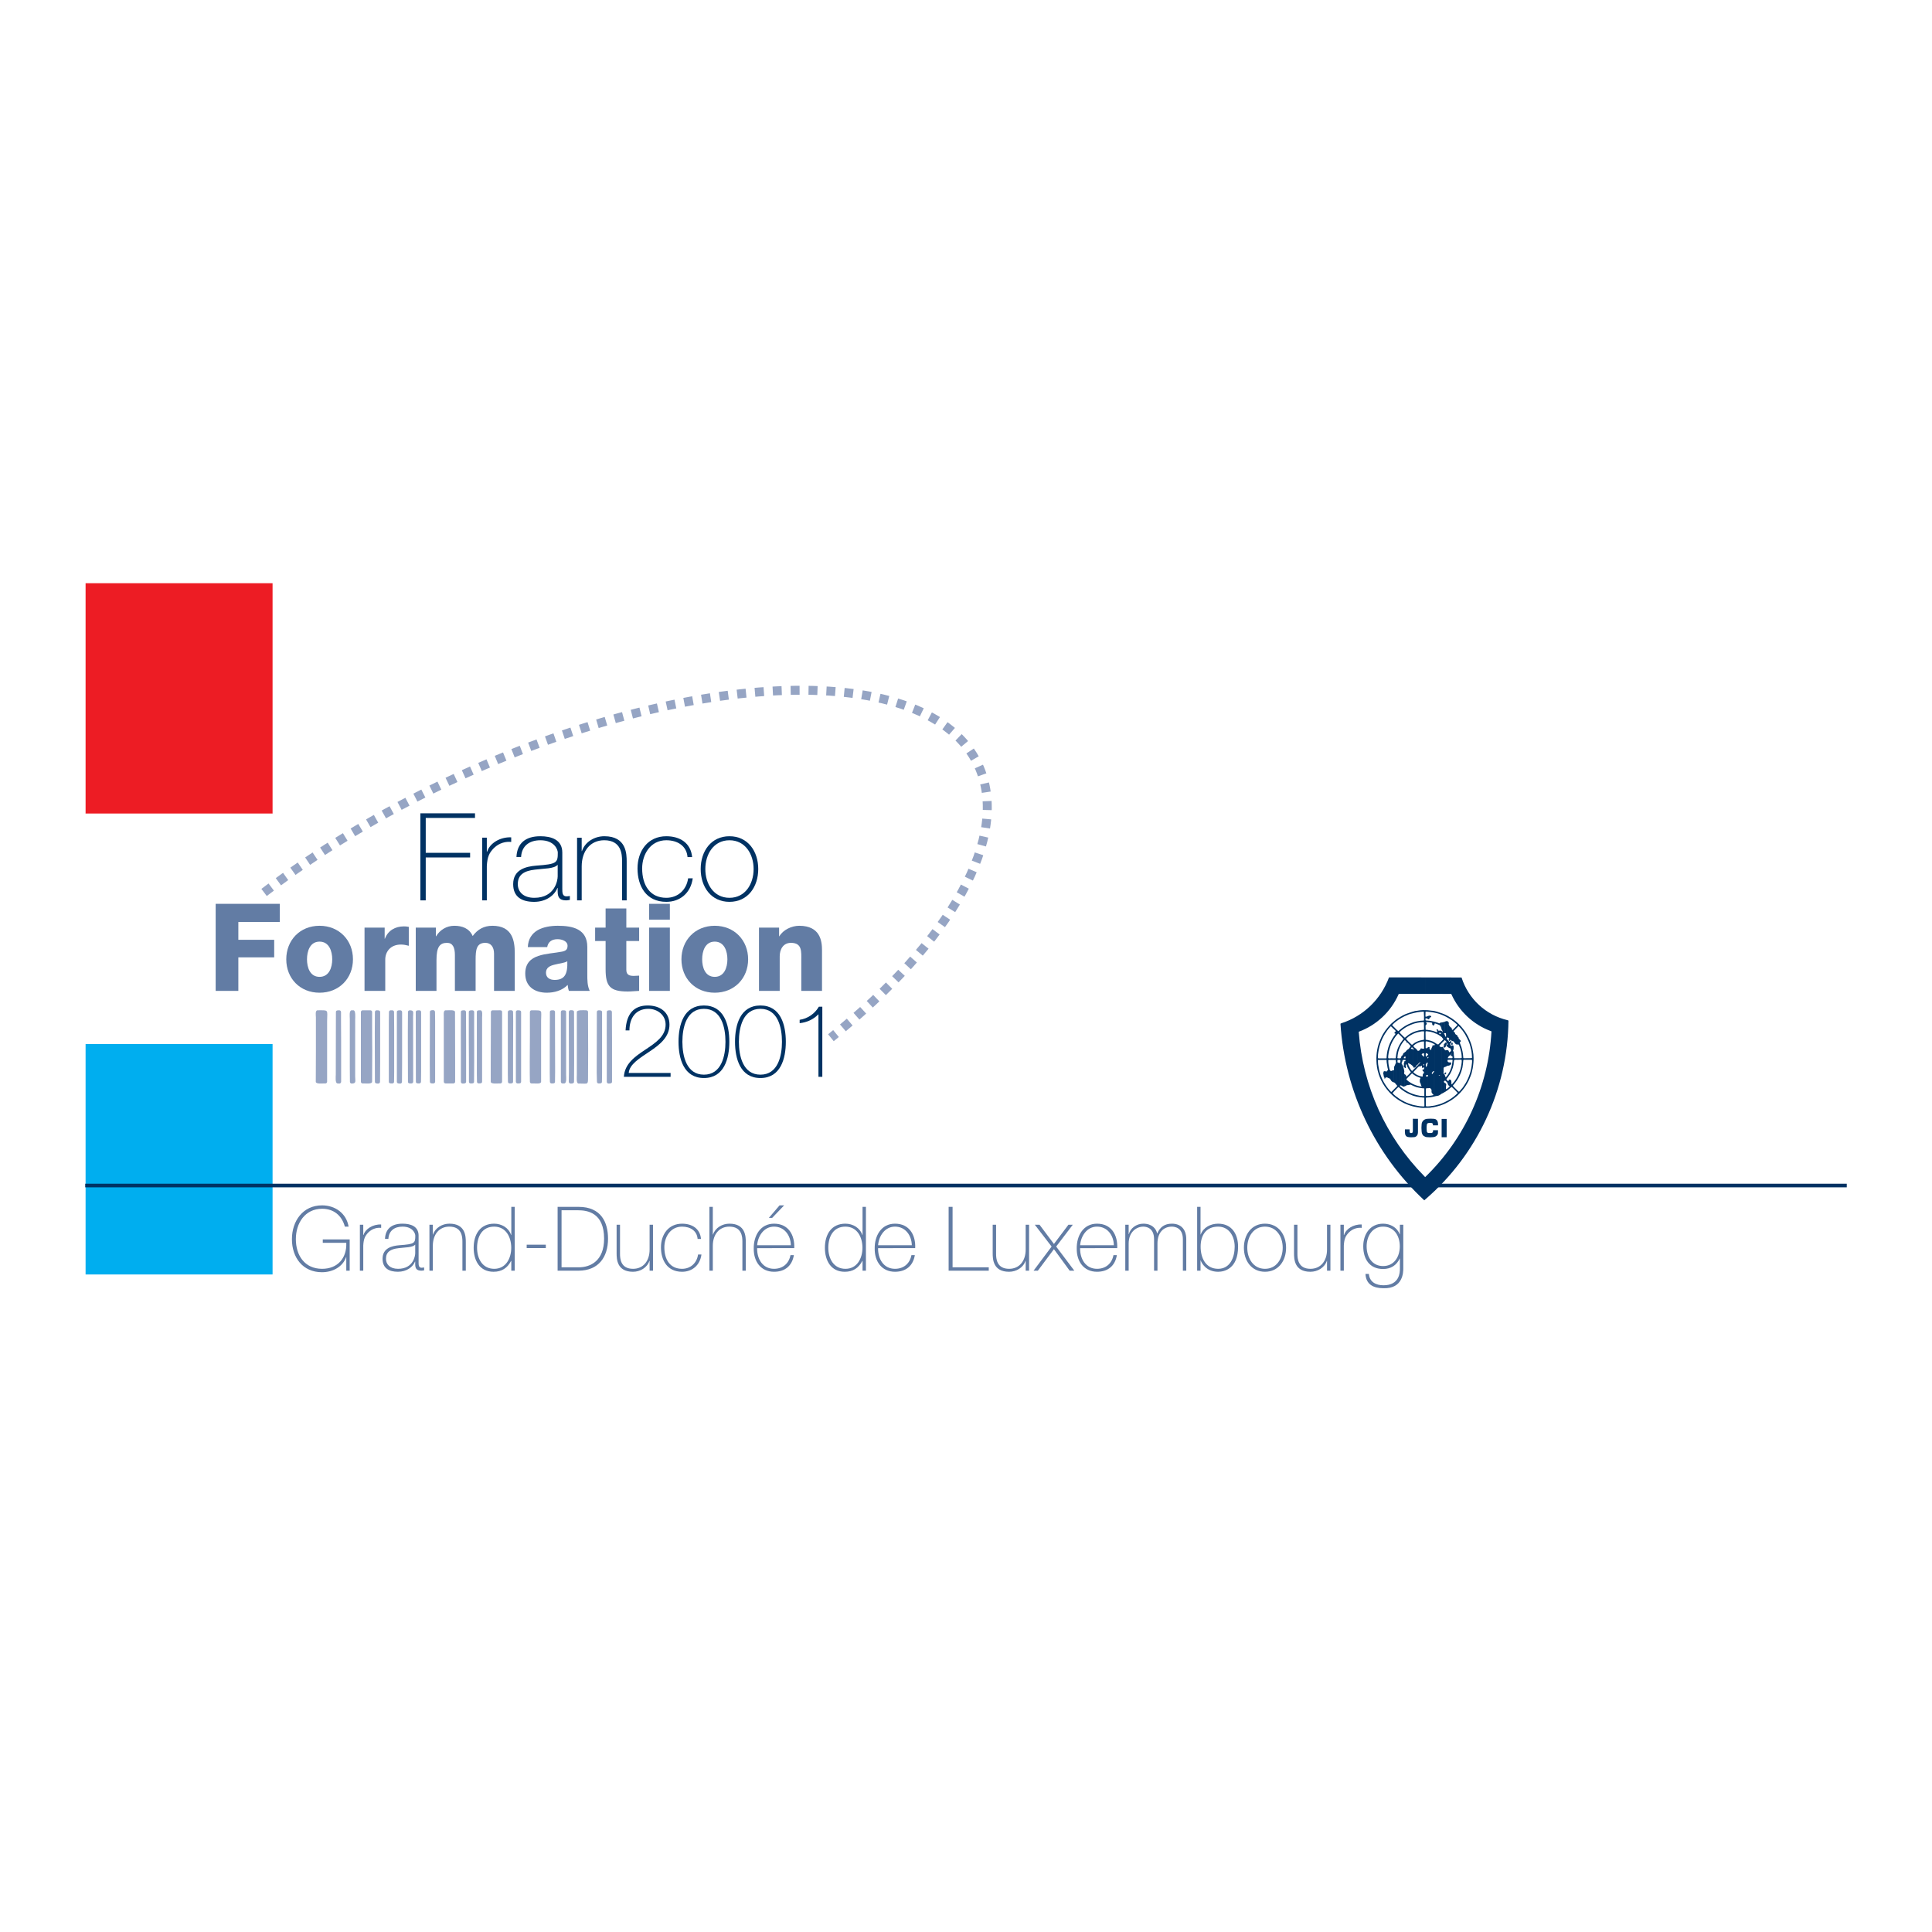 <?xml version="1.0" encoding="utf-8"?>
<!-- Generator: Adobe Illustrator 13.0.0, SVG Export Plug-In . SVG Version: 6.00 Build 14948)  -->
<!DOCTYPE svg PUBLIC "-//W3C//DTD SVG 1.0//EN" "http://www.w3.org/TR/2001/REC-SVG-20010904/DTD/svg10.dtd">
<svg version="1.0" id="Layer_1" xmlns="http://www.w3.org/2000/svg" xmlns:xlink="http://www.w3.org/1999/xlink" x="0px" y="0px"
	 width="192.756px" height="192.756px" viewBox="0 0 192.756 192.756" enable-background="new 0 0 192.756 192.756"
	 xml:space="preserve">
<g>
	<polygon fill-rule="evenodd" clip-rule="evenodd" fill="#FFFFFF" points="0,0 192.756,0 192.756,192.756 0,192.756 0,0 	"/>
	<path fill-rule="evenodd" clip-rule="evenodd" fill="#627CA4" d="M34.888,123.656v3.121h-0.339v-1.355h-0.018
		c-0.312,0.928-1.284,1.508-2.408,1.508c-1.926,0-2.997-1.473-2.997-3.301c0-1.801,1.088-3.371,3.006-3.371
		c1.311,0,2.426,0.793,2.649,2.123h-0.375c-0.294-1.098-1.105-1.783-2.265-1.783c-1.722,0-2.623,1.443-2.623,3.031
		c0,1.625,0.875,2.961,2.623,2.961c1.516,0,2.471-1.035,2.408-2.596h-2.345v-0.338H34.888L34.888,123.656z"/>
	<path fill-rule="evenodd" clip-rule="evenodd" fill="#627CA4" d="M36.244,123.209h0.027c0.178-0.596,0.927-1.078,1.757-1.043v0.34
		c-0.357-0.045-0.856,0.045-1.267,0.445c-0.339,0.348-0.481,0.635-0.518,1.32v2.506h-0.338v-4.584h0.338V123.209L36.244,123.209z"/>
	<path fill-rule="evenodd" clip-rule="evenodd" fill="#627CA4" d="M41.426,125.029c0,0.242-0.17,1.561-1.712,1.561
		c-0.803,0-1.205-0.445-1.205-0.998c0-0.688,0.455-0.973,1.258-1.062c0.66-0.088,1.392-0.053,1.659-0.357V125.029L41.426,125.029
		L41.426,125.029z M41.764,123.281c0-0.945-0.802-1.195-1.605-1.195c-1.079,0-1.704,0.51-1.748,1.518h0.338
		c0.045-0.795,0.589-1.223,1.41-1.223c1.043,0,1.275,0.695,1.275,0.9c0,0.75-0.062,0.848-1.579,0.955
		c-0.758,0.062-1.686,0.285-1.686,1.355c0,0.963,0.669,1.293,1.534,1.293c0.874,0,1.49-0.473,1.704-1.018h0.018v0.242
		c0,0.375,0.08,0.668,0.615,0.668c0.089,0,0.178-0.018,0.277-0.035v-0.285c-0.107,0.018-0.188,0.027-0.25,0.027
		c-0.304,0-0.304-0.287-0.304-0.555V123.281L41.764,123.281z"/>
	<path fill-rule="evenodd" clip-rule="evenodd" fill="#627CA4" d="M42.843,122.193h0.339v0.982H43.2
		c0.232-0.688,0.928-1.09,1.642-1.09c1.614,0,1.632,1.293,1.632,1.855v2.836h-0.339v-2.898c0-0.473-0.053-1.498-1.301-1.498
		c-1.026,0-1.65,0.795-1.65,1.918v2.479h-0.339V122.193L42.843,122.193z"/>
	<path fill-rule="evenodd" clip-rule="evenodd" fill="#627CA4" d="M49.31,126.59c-1.178,0-1.712-1.016-1.712-2.096
		c0-1.105,0.49-2.113,1.704-2.113c1.177,0,1.704,1.043,1.704,2.113C51.005,125.547,50.469,126.59,49.31,126.59L49.31,126.59
		L49.31,126.59z M51.013,126.777h0.339v-6.369h-0.339v2.811h-0.018c-0.24-0.723-0.945-1.133-1.694-1.133
		c-1.383,0-2.043,1.053-2.043,2.408c0,1.268,0.598,2.391,1.98,2.391c0.82,0,1.382-0.365,1.756-1.088h0.018V126.777L51.013,126.777z"
		/>
	<polygon fill-rule="evenodd" clip-rule="evenodd" fill="#627CA4" points="52.547,124.521 52.547,124.182 54.456,124.182 
		54.456,124.521 52.547,124.521 	"/>
	<path fill-rule="evenodd" clip-rule="evenodd" fill="#627CA4" d="M56.026,120.748h1.632c0.945,0,2.613,0.232,2.613,2.838
		c0,2.201-1.347,2.854-2.533,2.854h-1.712V120.748L56.026,120.748L56.026,120.748z M55.633,126.777h2.069
		c2.043,0,2.961-1.391,2.961-3.191c0-1.615-0.669-3.178-2.943-3.178h-2.087V126.777L55.633,126.777z"/>
	<path fill-rule="evenodd" clip-rule="evenodd" fill="#627CA4" d="M65.15,126.777h-0.339v-0.98h-0.018
		c-0.232,0.688-0.928,1.088-1.641,1.088c-1.615,0-1.632-1.293-1.632-1.855v-2.836h0.339v2.898c0,0.473,0.054,1.498,1.302,1.498
		c1.026,0,1.65-0.793,1.65-1.916v-2.48h0.339V126.777L65.15,126.777z"/>
	<path fill-rule="evenodd" clip-rule="evenodd" fill="#627CA4" d="M69.601,123.611c-0.062-0.812-0.723-1.23-1.552-1.23
		c-1.15,0-1.766,1.018-1.766,2.061c0,1.24,0.58,2.148,1.766,2.148c0.856,0,1.48-0.588,1.597-1.428h0.339
		c-0.151,1.098-0.945,1.723-1.936,1.723c-1.489,0-2.105-1.168-2.105-2.443s0.75-2.355,2.105-2.355c0.99,0,1.793,0.482,1.891,1.525
		H69.601L69.601,123.611z"/>
	<path fill-rule="evenodd" clip-rule="evenodd" fill="#627CA4" d="M71.117,120.408v2.768h0.018c0.232-0.688,0.928-1.09,1.641-1.09
		c1.614,0,1.632,1.293,1.632,1.855v2.836h-0.339v-2.898c0-0.473-0.053-1.498-1.302-1.498c-1.025,0-1.65,0.795-1.65,1.918v2.479
		h-0.339v-6.369H71.117L71.117,120.408z"/>
	<path fill-rule="evenodd" clip-rule="evenodd" fill="#627CA4" d="M75.541,124.236c0.071-0.91,0.669-1.855,1.686-1.855
		c1.052,0,1.659,0.893,1.676,1.855H75.541L75.541,124.236L75.541,124.236z M76.708,121.508h0.331l1.195-1.25h-0.455L76.708,121.508
		L76.708,121.508L76.708,121.508z M79.242,124.529c0.062-1.311-0.58-2.443-2.016-2.443c-1.383,0-2.043,1.223-2.025,2.48
		c-0.018,1.266,0.687,2.318,2.025,2.318c1.088,0,1.801-0.588,1.979-1.658h-0.339c-0.161,0.846-0.776,1.363-1.641,1.363
		c-1.133,0-1.704-0.98-1.686-2.061H79.242L79.242,124.529z"/>
	<path fill-rule="evenodd" clip-rule="evenodd" fill="#627CA4" d="M84.352,126.59c-1.177,0-1.712-1.016-1.712-2.096
		c0-1.105,0.491-2.113,1.704-2.113c1.177,0,1.703,1.043,1.703,2.113C86.047,125.547,85.512,126.59,84.352,126.59L84.352,126.59
		L84.352,126.59z M86.056,126.777h0.338v-6.369h-0.338v2.811h-0.019c-0.24-0.723-0.945-1.133-1.694-1.133
		c-1.383,0-2.042,1.053-2.042,2.408c0,1.268,0.597,2.391,1.979,2.391c0.82,0,1.382-0.365,1.757-1.088h0.019V126.777L86.056,126.777z
		"/>
	<path fill-rule="evenodd" clip-rule="evenodd" fill="#627CA4" d="M87.608,124.236c0.071-0.91,0.668-1.855,1.686-1.855
		c1.053,0,1.659,0.893,1.677,1.855H87.608L87.608,124.236L87.608,124.236z M91.309,124.529c0.062-1.311-0.58-2.443-2.016-2.443
		c-1.382,0-2.042,1.223-2.024,2.48c-0.018,1.266,0.687,2.318,2.024,2.318c1.088,0,1.802-0.588,1.98-1.658h-0.339
		c-0.16,0.846-0.776,1.363-1.641,1.363c-1.133,0-1.704-0.98-1.686-2.061H91.309L91.309,124.529z"/>
	<polygon fill-rule="evenodd" clip-rule="evenodd" fill="#627CA4" points="94.645,120.408 95.038,120.408 95.038,126.439 
		98.649,126.439 98.649,126.777 94.645,126.777 94.645,120.408 	"/>
	<path fill-rule="evenodd" clip-rule="evenodd" fill="#627CA4" d="M102.672,126.777h-0.339v-0.98h-0.019
		c-0.23,0.688-0.927,1.088-1.641,1.088c-1.614,0-1.632-1.293-1.632-1.855v-2.836h0.339v2.898c0,0.473,0.054,1.498,1.302,1.498
		c1.026,0,1.65-0.793,1.65-1.916v-2.48h0.339V126.777L102.672,126.777z"/>
	<polygon fill-rule="evenodd" clip-rule="evenodd" fill="#627CA4" points="104.919,124.369 103.243,122.193 103.715,122.193 
		105.151,124.111 106.596,122.193 107.033,122.193 105.374,124.369 107.186,126.777 106.721,126.777 105.151,124.629 
		103.546,126.777 103.118,126.777 104.919,124.369 	"/>
	<path fill-rule="evenodd" clip-rule="evenodd" fill="#627CA4" d="M107.765,124.236c0.071-0.91,0.669-1.855,1.686-1.855
		c1.053,0,1.659,0.893,1.677,1.855H107.765L107.765,124.236L107.765,124.236z M111.466,124.529c0.062-1.311-0.58-2.443-2.016-2.443
		c-1.382,0-2.043,1.223-2.024,2.48c-0.019,1.266,0.687,2.318,2.024,2.318c1.088,0,1.802-0.588,1.98-1.658h-0.34
		c-0.16,0.846-0.775,1.363-1.641,1.363c-1.133,0-1.704-0.98-1.686-2.061H111.466L111.466,124.529z"/>
	<path fill-rule="evenodd" clip-rule="evenodd" fill="#627CA4" d="M112.269,122.193h0.338v0.936h0.019
		c0.144-0.578,0.749-1.043,1.437-1.043c0.874,0,1.284,0.5,1.382,0.973h0.018c0.269-0.625,0.714-0.973,1.454-0.973
		c0.829,0,1.437,0.482,1.437,1.561v3.131h-0.339v-3.139c0-1.168-0.83-1.258-1.098-1.258c-0.83,0-1.436,0.588-1.436,1.686v2.711
		h-0.339v-3.139c0-1.15-0.785-1.258-1.079-1.258c-0.651,0-1.455,0.508-1.455,1.686v2.711h-0.338V122.193L112.269,122.193z"/>
	<path fill-rule="evenodd" clip-rule="evenodd" fill="#627CA4" d="M121.535,126.59c-1.249,0-1.748-1.088-1.748-2.211
		c0-1.15,0.553-1.998,1.748-1.998c1.098,0,1.649,0.98,1.649,1.998C123.185,125.43,122.739,126.59,121.535,126.59L121.535,126.59
		L121.535,126.59z M119.439,126.777h0.338v-1.025h0.019c0.072,0.24,0.535,1.133,1.739,1.133c0.634,0,1.989-0.32,1.989-2.506
		c0-1.275-0.643-2.293-1.989-2.293c-0.74,0-1.48,0.365-1.739,1.08h-0.019v-2.758h-0.338V126.777L119.439,126.777z"/>
	<path fill-rule="evenodd" clip-rule="evenodd" fill="#627CA4" d="M124.442,124.486c0-1.098,0.616-2.105,1.767-2.105
		s1.766,1.008,1.766,2.105c0,1.096-0.615,2.104-1.766,2.104S124.442,125.582,124.442,124.486L124.442,124.486L124.442,124.486z
		 M124.104,124.486c0,1.301,0.759,2.398,2.105,2.398s2.104-1.098,2.104-2.398c0-1.303-0.758-2.4-2.104-2.4
		S124.104,123.184,124.104,124.486L124.104,124.486z"/>
	<path fill-rule="evenodd" clip-rule="evenodd" fill="#627CA4" d="M132.737,126.777h-0.339v-0.98h-0.018
		c-0.232,0.688-0.928,1.088-1.642,1.088c-1.614,0-1.632-1.293-1.632-1.855v-2.836h0.339v2.898c0,0.473,0.053,1.498,1.302,1.498
		c1.025,0,1.65-0.793,1.65-1.916v-2.48h0.339V126.777L132.737,126.777z"/>
	<path fill-rule="evenodd" clip-rule="evenodd" fill="#627CA4" d="M134.075,123.209h0.026c0.179-0.596,0.929-1.078,1.758-1.043v0.34
		c-0.357-0.045-0.856,0.045-1.267,0.445c-0.339,0.348-0.481,0.635-0.518,1.32v2.506h-0.339v-4.584h0.339V123.209L134.075,123.209z"
		/>
	<path fill-rule="evenodd" clip-rule="evenodd" fill="#627CA4" d="M137.991,122.381c1.124,0,1.667,0.938,1.667,1.961
		c0,1.035-0.553,1.973-1.667,1.973c-1.08,0-1.642-0.893-1.642-1.973C136.35,123.371,136.885,122.381,137.991,122.381
		L137.991,122.381L137.991,122.381z M139.667,122.193v0.955h-0.018c-0.249-0.688-0.945-1.062-1.658-1.062
		c-1.294,0-1.98,1.043-1.98,2.256c0,1.277,0.633,2.266,1.98,2.266c0.775,0,1.337-0.365,1.658-1.043h0.018v1.053
		c0,0.303-0.027,1.615-1.632,1.615c-0.75,0-1.392-0.322-1.463-1.133h-0.339c0.054,1.061,0.812,1.426,1.794,1.426
		c1.979,0.062,1.979-1.633,1.979-1.988v-4.344H139.667L139.667,122.193z"/>
	<polygon fill-rule="evenodd" clip-rule="evenodd" fill="#ED1C24" points="8.539,58.188 27.194,58.188 27.194,81.176 8.539,81.176 
		8.539,58.188 	"/>
	<polygon fill-rule="evenodd" clip-rule="evenodd" fill="#FFFFFF" points="8.539,81.176 27.194,81.176 27.194,104.166 
		8.539,104.166 8.539,81.176 	"/>
	<polygon fill-rule="evenodd" clip-rule="evenodd" fill="#00AEEF" points="8.539,104.166 27.194,104.166 27.194,127.154 
		8.539,127.154 8.539,104.166 	"/>
	<polygon fill-rule="evenodd" clip-rule="evenodd" fill="#003263" points="8.504,118.1 184.252,118.1 184.252,118.461 
		8.504,118.461 8.504,118.1 	"/>
	<path fill-rule="evenodd" clip-rule="evenodd" fill="#96A5C4" d="M35.436,103.047v-1.326c0-0.193,0.073-0.924-0.183-0.924h-0.17
		c-0.268,0.012-0.183,0.645-0.183,0.84v4.73c0,0.512,0.012,1.035,0.012,1.559c0,0.098,0.073,0.182,0.17,0.182
		c0.499,0,0.353-0.266,0.353-0.705v-0.742V103.047L35.436,103.047z"/>
	<path fill-rule="evenodd" clip-rule="evenodd" fill="#96A5C4" d="M34.036,107.926v-2.273c0-1.268,0-2.52-0.012-3.785v-0.9
		c0-0.084-0.073-0.17-0.17-0.17c-0.134,0-0.34-0.012-0.34,0.17l-0.012,6.24c0,0.207-0.085,0.877,0.182,0.889l0.17,0.012
		C33.951,108.107,34.036,108.023,34.036,107.926L34.036,107.926z"/>
	<path fill-rule="evenodd" clip-rule="evenodd" fill="#96A5C4" d="M32.637,101.867c0.012-1.168,0.195-1.07-0.949-1.07
		c-0.268,0-0.17,0.535-0.17,0.693v3.334l-0.012,3.102c0,0.244,0.645,0.17,0.839,0.17h0.122c0.085,0,0.17-0.072,0.17-0.17v-3.078
		V101.867L32.637,101.867z"/>
	<path fill-rule="evenodd" clip-rule="evenodd" fill="#96A5C4" d="M40.106,107.926c0,0.098-0.073,0.182-0.158,0.182
		c-0.134,0-0.353,0.012-0.353-0.182v-6.959c0-0.182,0.219-0.17,0.34-0.17c0.097,0,0.183,0.072,0.183,0.17v5.098
		C40.119,106.684,40.106,107.305,40.106,107.926L40.106,107.926z"/>
	<path fill-rule="evenodd" clip-rule="evenodd" fill="#96A5C4" d="M39.328,106.891l-0.012,1.035c0,0.098-0.073,0.17-0.17,0.17
		h-0.085c-0.122,0-0.268-0.012-0.268-0.17v-3.76v-2.25l0.012-0.949c0-0.084,0.073-0.17,0.17-0.17h0.17c0.097,0,0.17,0.086,0.17,0.17
		l0.012,1.752v2.359V106.891L39.328,106.891z"/>
	<path fill-rule="evenodd" clip-rule="evenodd" fill="#96A5C4" d="M37.929,105.82l-0.013,2.105c0,0.098-0.073,0.182-0.17,0.182
		c-0.134,0-0.341,0.012-0.341-0.182l-0.012-4.855l0.012-2.104c0-0.084,0.073-0.17,0.17-0.17c0.134,0,0.34-0.012,0.353,0.17v2.883
		V105.82L37.929,105.82z"/>
	<path fill-rule="evenodd" clip-rule="evenodd" fill="#96A5C4" d="M37.125,107.926c0,0.244-0.62,0.17-0.802,0.17h-0.146
		c-0.097,0-0.17-0.072-0.17-0.17v-0.9v-0.9v-5.158c0-0.098,0.085-0.17,0.17-0.17h0.779c0.085,0,0.17,0.072,0.17,0.17v0.852
		c-0.011,1.01,0.013,2.02,0.013,3.029L37.125,107.926L37.125,107.926z"/>
	<path fill-rule="evenodd" clip-rule="evenodd" fill="#96A5C4" d="M45.411,107.926c0,0.098-0.085,0.17-0.183,0.17h-0.134h-0.633
		c-0.098,0-0.183-0.072-0.183-0.17v-2.871v-3.041v-0.523c0.012-0.158-0.085-0.693,0.183-0.693h0.122c0.194,0,0.815-0.072,0.815,0.17
		c0,1.617,0.013,3.236,0.013,4.854V107.926L45.411,107.926z"/>
	<path fill-rule="evenodd" clip-rule="evenodd" fill="#96A5C4" d="M43.415,107.926c0,0.098-0.085,0.17-0.183,0.17
		c-0.134,0-0.34,0.023-0.34-0.17l-0.012-1.801l0.012-5.158c0-0.195,0.207-0.182,0.34-0.182c0.098,0,0.17,0.098,0.17,0.182l0.012,0.9
		v3.953V107.926L43.415,107.926z"/>
	<path fill-rule="evenodd" clip-rule="evenodd" fill="#96A5C4" d="M42.016,106.891l-0.012,1.035c0,0.084-0.073,0.17-0.17,0.17
		c-0.122,0-0.341,0.023-0.341-0.17l-0.012-6.959c0-0.182,0.231-0.17,0.353-0.17c0.097,0,0.182,0.072,0.182,0.17
		c0,0.961,0,1.922,0,2.883C42.016,104.859,42.016,105.869,42.016,106.891L42.016,106.891z"/>
	<path fill-rule="evenodd" clip-rule="evenodd" fill="#96A5C4" d="M41.043,108.096c-0.134,0-0.34,0.023-0.34-0.17
		c0-1.242-0.012-2.471-0.012-3.711v-1.266c0-0.656,0.012-1.326,0.012-1.982c0-0.084,0.073-0.17,0.17-0.17
		c0.462,0,0.34,0.207,0.34,0.621l0.012,6.508C41.226,108.023,41.141,108.096,41.043,108.096L41.043,108.096z"/>
	<path fill-rule="evenodd" clip-rule="evenodd" fill="#96A5C4" d="M50.094,107.926v-1.182v-5.777c0-0.207-0.219-0.17-0.365-0.17
		h-0.584c-0.097,0-0.17,0.086-0.17,0.17v1.047l-0.013,4.051v1.861c0,0.244,0.645,0.17,0.84,0.17h0.122
		C50.008,108.096,50.094,108.023,50.094,107.926L50.094,107.926z"/>
	<path fill-rule="evenodd" clip-rule="evenodd" fill="#96A5C4" d="M48.099,107.926v-6.424c0-0.17,0.085-0.705-0.17-0.705
		c-0.134,0-0.353-0.025-0.353,0.17v2.945v3.234c0,0.256,0.012,0.523,0.012,0.779c0,0.098,0.073,0.17,0.158,0.17
		C47.879,108.096,48.099,108.107,48.099,107.926L48.099,107.926z"/>
	<path fill-rule="evenodd" clip-rule="evenodd" fill="#96A5C4" d="M47.308,103.85c0-0.961-0.012-1.922,0-2.883
		c0-0.098-0.085-0.17-0.182-0.17c-0.134,0-0.353-0.012-0.353,0.17v3.078c0,0.986,0.024,1.982,0.013,2.98v0.9
		c-0.013,0.098,0.073,0.17,0.17,0.17c0.134,0,0.341,0.023,0.341-0.17c0-0.707,0.012-1.398,0.012-2.105V103.85L47.308,103.85z"/>
	<path fill-rule="evenodd" clip-rule="evenodd" fill="#96A5C4" d="M46.505,103.85c0-0.961-0.012-1.922-0.012-2.883
		c0-0.084-0.073-0.17-0.17-0.17c-0.134,0-0.341-0.012-0.341,0.17c0,1.363-0.012,2.725,0,4.088v2.871c0,0.098,0.073,0.182,0.17,0.182
		c0.134,0,0.353,0,0.353-0.182v-1.035V103.85L46.505,103.85z"/>
	<path fill-rule="evenodd" clip-rule="evenodd" fill="#96A5C4" d="M55.373,107.926c0,0.193-0.207,0.17-0.34,0.17
		c-0.098,0-0.17-0.072-0.17-0.17l-0.013-0.9c-0.011-2.02,0.013-4.039,0.013-6.059c0-0.195,0.207-0.17,0.34-0.17
		c0.097,0,0.17,0.072,0.17,0.17v0.9c0,1.666,0.012,3.346,0.012,5.023C55.385,107.232,55.373,107.572,55.373,107.926L55.373,107.926z
		"/>
	<path fill-rule="evenodd" clip-rule="evenodd" fill="#96A5C4" d="M53.986,107.926c0,0.244-0.547,0.17-0.73,0.17h-0.219
		c-0.097,0-0.17-0.072-0.17-0.17l-0.012-0.828c-0.012-1.703,0.024-3.395,0.012-5.084v-1.047c0-0.098,0.073-0.17,0.17-0.17h0.134
		c1.022,0.012,0.815-0.062,0.815,1.07V107.926L53.986,107.926z"/>
	<path fill-rule="evenodd" clip-rule="evenodd" fill="#96A5C4" d="M51.991,107.926c0,0.193-0.219,0.17-0.353,0.17
		c-0.085,0-0.17-0.072-0.17-0.17v-6.959c0-0.098,0.085-0.17,0.17-0.17c0.134,0,0.353-0.012,0.353,0.17v5.924V107.926L51.991,107.926
		z"/>
	<path fill-rule="evenodd" clip-rule="evenodd" fill="#96A5C4" d="M51.188,105.82v2.105c0,0.193-0.207,0.17-0.34,0.17
		c-0.098,0-0.17-0.072-0.17-0.17c0-0.279-0.012-0.572-0.012-0.852v-5.061v-1.047c0-0.084,0.085-0.17,0.183-0.17
		c0.048,0,0.109,0,0.17,0c0.098,0.012,0.17,0.072,0.17,0.17c0,0.305,0.012,0.596,0.012,0.9L51.188,105.82L51.188,105.82z"/>
	<path fill-rule="evenodd" clip-rule="evenodd" fill="#96A5C4" d="M60.057,107.926c0,0.193-0.207,0.17-0.341,0.17
		c-0.085,0-0.158-0.072-0.158-0.17c0-0.305-0.024-0.596-0.024-0.9c0-1.654,0.012-3.309,0.012-4.963v-1.096
		c0-0.084,0.074-0.17,0.17-0.17c0.134,0,0.353,0,0.353,0.17v6.082C60.069,107.342,60.057,107.633,60.057,107.926L60.057,107.926z"/>
	<path fill-rule="evenodd" clip-rule="evenodd" fill="#96A5C4" d="M58.669,107.402c0,0.863,0.012,0.705-0.827,0.705h-0.122
		c-0.243,0-0.17-0.656-0.17-0.863v-6.277c0-0.242,0.754-0.17,0.949-0.17c0.098,0,0.17,0.072,0.17,0.17v0.9l0.012,2.98
		L58.669,107.402L58.669,107.402z"/>
	<path fill-rule="evenodd" clip-rule="evenodd" fill="#96A5C4" d="M57.271,107.926c0,0.182-0.208,0.182-0.341,0.182
		c-0.097,0-0.183-0.084-0.183-0.182c0-0.305,0.013-0.596,0.013-0.9v-0.9c0-1.715-0.013-3.43-0.013-5.158
		c0-0.098,0.085-0.182,0.183-0.182c0.134,0,0.341-0.014,0.341,0.182c0,1.617,0.011,3.236,0.011,4.854L57.271,107.926L57.271,107.926
		z"/>
	<path fill-rule="evenodd" clip-rule="evenodd" fill="#96A5C4" d="M56.297,108.096h-0.17c-0.085,0.012-0.17-0.072-0.17-0.17v-5.389
		v-1.57c0-0.098,0.073-0.17,0.17-0.17c0.134,0,0.353-0.025,0.353,0.17c0,1.508,0,3.018,0,4.525v1.74
		C56.479,107.428,56.565,108.084,56.297,108.096L56.297,108.096z"/>
	<path fill-rule="evenodd" clip-rule="evenodd" fill="#96A5C4" d="M61.062,103.85c0-0.961-0.013-1.922-0.013-2.883
		c0-0.084-0.073-0.17-0.169-0.17c-0.134,0-0.341-0.012-0.341,0.17c0,1.363-0.012,2.725,0,4.088v2.871
		c0,0.098,0.074,0.182,0.17,0.182c0.134,0,0.353,0,0.353-0.182v-1.035V103.85L61.062,103.85z"/>
	<polygon fill-rule="evenodd" clip-rule="evenodd" fill="#003263" points="42.476,85.548 42.476,89.83 41.94,89.83 41.94,81.145 
		47.391,81.145 47.391,81.606 42.476,81.606 42.476,85.086 46.904,85.086 46.904,85.548 42.476,85.548 	"/>
	<path fill-rule="evenodd" clip-rule="evenodd" fill="#003263" d="M48.571,84.964h0.037c0.243-0.815,1.265-1.472,2.396-1.423v0.462
		c-0.487-0.061-1.168,0.061-1.728,0.608c-0.462,0.475-0.657,0.864-0.706,1.8v3.418h-0.462v-6.253h0.462V84.964L48.571,84.964z"/>
	<path fill-rule="evenodd" clip-rule="evenodd" fill="#003263" d="M55.639,87.446c0,0.328-0.231,2.129-2.335,2.129
		c-1.095,0-1.643-0.608-1.643-1.363c0-0.937,0.621-1.326,1.716-1.448c0.9-0.121,1.897-0.073,2.263-0.486V87.446L55.639,87.446
		L55.639,87.446z M56.101,85.062c0-1.29-1.095-1.63-2.189-1.63c-1.472,0-2.324,0.693-2.385,2.068h0.462
		c0.061-1.083,0.803-1.667,1.922-1.667c1.423,0,1.74,0.949,1.74,1.229c0,1.021-0.085,1.156-2.153,1.302
		c-1.034,0.085-2.299,0.389-2.299,1.849c0,1.314,0.912,1.765,2.092,1.765c1.192,0,2.032-0.646,2.323-1.388h0.025v0.329
		c0,0.511,0.109,0.912,0.839,0.912c0.122,0,0.243-0.024,0.377-0.049v-0.389c-0.146,0.024-0.255,0.037-0.34,0.037
		c-0.414,0-0.414-0.389-0.414-0.754V85.062L56.101,85.062z"/>
	<path fill-rule="evenodd" clip-rule="evenodd" fill="#003263" d="M57.573,83.577h0.462v1.338h0.024
		c0.317-0.937,1.266-1.484,2.239-1.484c2.202,0,2.226,1.764,2.226,2.53v3.869h-0.462v-3.954c0-0.645-0.073-2.044-1.776-2.044
		c-1.399,0-2.25,1.083-2.25,2.616v3.382h-0.462V83.577L57.573,83.577z"/>
	<path fill-rule="evenodd" clip-rule="evenodd" fill="#003263" d="M68.594,85.511c-0.085-1.106-0.985-1.679-2.117-1.679
		c-1.569,0-2.409,1.387-2.409,2.811c0,1.69,0.791,2.932,2.409,2.932c1.167,0,2.02-0.803,2.177-1.946h0.462
		c-0.207,1.496-1.29,2.348-2.64,2.348c-2.031,0-2.871-1.594-2.871-3.333c0-1.74,1.022-3.212,2.871-3.212
		c1.35,0,2.445,0.657,2.579,2.08H68.594L68.594,85.511z"/>
	<path fill-rule="evenodd" clip-rule="evenodd" fill="#003263" d="M70.371,86.704c0-1.497,0.839-2.871,2.408-2.871
		s2.409,1.375,2.409,2.871c0,1.496-0.839,2.871-2.409,2.871S70.371,88.2,70.371,86.704L70.371,86.704L70.371,86.704z M69.908,86.704
		c0,1.776,1.034,3.273,2.871,3.273s2.871-1.497,2.871-3.273s-1.034-3.272-2.871-3.272S69.908,84.928,69.908,86.704L69.908,86.704z"
		/>
	<polygon fill-rule="evenodd" clip-rule="evenodd" fill="#627CA4" points="21.517,90.175 27.916,90.175 27.916,91.988 23.78,91.988 
		23.78,93.764 27.356,93.764 27.356,95.516 23.78,95.516 23.78,98.861 21.517,98.861 21.517,90.175 	"/>
	<path fill-rule="evenodd" clip-rule="evenodd" fill="#627CA4" d="M30.629,95.71c0-0.803,0.292-1.764,1.253-1.764
		s1.265,0.961,1.265,1.764s-0.304,1.751-1.265,1.751S30.629,96.513,30.629,95.71L30.629,95.71L30.629,95.71z M28.561,95.71
		c0,1.897,1.362,3.333,3.321,3.333c1.958,0,3.333-1.436,3.333-3.333c0-1.898-1.375-3.345-3.333-3.345
		C29.923,92.365,28.561,93.812,28.561,95.71L28.561,95.71z"/>
	<path fill-rule="evenodd" clip-rule="evenodd" fill="#627CA4" d="M36.371,92.547h2.007v1.107h0.024
		c0.304-0.803,1.009-1.229,1.897-1.229c0.158,0,0.329,0.012,0.486,0.049v1.886c-0.268-0.073-0.511-0.122-0.791-0.122
		c-1.021,0-1.557,0.706-1.557,1.497v3.127h-2.068V92.547L36.371,92.547z"/>
	<path fill-rule="evenodd" clip-rule="evenodd" fill="#627CA4" d="M41.479,92.547h2.007v0.864h0.024
		c0.377-0.632,1.046-1.046,1.813-1.046c0.791,0,1.496,0.255,1.836,1.022c0.499-0.669,1.12-1.022,1.971-1.022
		c2.007,0,2.227,1.521,2.227,2.725v3.771H49.29V95.15c0-0.681-0.328-1.083-0.864-1.083c-0.888,0-0.973,0.681-0.973,1.704v3.09
		h-2.068v-3.589c0-0.742-0.219-1.205-0.779-1.205c-0.742,0-1.058,0.426-1.058,1.716v3.078h-2.068V92.547L41.479,92.547z"/>
	<path fill-rule="evenodd" clip-rule="evenodd" fill="#627CA4" d="M54.472,97.049c0-0.5,0.389-0.694,0.851-0.804
		c0.451-0.122,0.986-0.158,1.277-0.34c0.049,1.301-0.28,1.861-1.265,1.861C54.874,97.766,54.472,97.559,54.472,97.049L54.472,97.049
		L54.472,97.049z M54.593,94.494c0.098-0.535,0.462-0.791,1.034-0.791c0.426,0,0.998,0.182,0.998,0.657
		c0,0.389-0.194,0.511-0.547,0.583c-1.436,0.292-3.674,0.134-3.674,2.189c0,1.303,0.949,1.91,2.153,1.91
		c0.754,0,1.545-0.219,2.08-0.777c0.024,0.205,0.049,0.4,0.122,0.596h2.08c-0.243-0.5-0.243-1.084-0.243-1.619v-2.761
		c0-1.789-1.447-2.117-2.943-2.117c-0.718,0-1.448,0.122-2.008,0.438c-0.56,0.329-0.949,0.863-0.985,1.691H54.593L54.593,94.494z"/>
	<path fill-rule="evenodd" clip-rule="evenodd" fill="#627CA4" d="M63.766,93.885h-1.278v2.871c0,0.499,0.292,0.609,0.742,0.609
		c0.17,0,0.353-0.025,0.536-0.025v1.521c-0.377,0.012-0.755,0.061-1.131,0.061c-1.764,0-2.214-0.512-2.214-2.227v-2.81h-1.046
		v-1.338h1.046v-1.91h2.068v1.91h1.278V93.885L63.766,93.885z"/>
	<path fill-rule="evenodd" clip-rule="evenodd" fill="#627CA4" d="M64.763,92.547h2.069v6.314h-2.069V92.547L64.763,92.547
		L64.763,92.547z M66.832,91.756h-2.069v-1.581h2.069V91.756L66.832,91.756z"/>
	<path fill-rule="evenodd" clip-rule="evenodd" fill="#627CA4" d="M70.055,95.71c0-0.803,0.292-1.764,1.253-1.764
		s1.265,0.961,1.265,1.764s-0.304,1.751-1.265,1.751S70.055,96.513,70.055,95.71L70.055,95.71L70.055,95.71z M67.987,95.71
		c0,1.897,1.362,3.333,3.321,3.333s3.333-1.436,3.333-3.333c0-1.898-1.375-3.345-3.333-3.345S67.987,93.812,67.987,95.71
		L67.987,95.71z"/>
	<path fill-rule="evenodd" clip-rule="evenodd" fill="#627CA4" d="M75.724,92.547h2.007v0.864h0.025
		c0.377-0.645,1.229-1.046,1.983-1.046c2.104,0,2.274,1.533,2.274,2.445v4.052h-2.068v-3.054c0-0.864,0.098-1.74-1.034-1.74
		c-0.779,0-1.119,0.657-1.119,1.351v3.443h-2.068V92.547L75.724,92.547z"/>
	<path fill-rule="evenodd" clip-rule="evenodd" fill="#003263" d="M66.906,107.047v0.387h-4.663
		c0.081-1.309,1.115-2.029,2.139-2.707c1.014-0.68,2.027-1.328,2.027-2.504c0-0.953-0.811-1.572-1.724-1.572
		c-1.277,0-1.886,0.943-1.886,2.15h-0.385c0.082-1.674,0.842-2.484,2.21-2.484c1.186,0,2.169,0.629,2.169,1.916
		c0,1.227-0.963,1.996-1.967,2.666c-1.003,0.67-2.028,1.287-2.099,2.148H66.906L66.906,107.047z"/>
	<path fill-rule="evenodd" clip-rule="evenodd" fill="#003263" d="M70.231,107.219c-1.754,0-2.149-1.875-2.149-3.283
		c0-1.41,0.396-3.285,2.149-3.285s2.149,1.875,2.149,3.285C72.38,105.344,71.985,107.219,70.231,107.219L70.231,107.219
		L70.231,107.219z M70.231,107.555c2.017,0,2.534-1.938,2.534-3.619c0-1.684-0.517-3.619-2.534-3.619
		c-2.018,0-2.534,1.936-2.534,3.619C67.697,105.617,68.214,107.555,70.231,107.555L70.231,107.555z"/>
	<path fill-rule="evenodd" clip-rule="evenodd" fill="#003263" d="M75.868,107.219c-1.754,0-2.149-1.875-2.149-3.283
		c0-1.41,0.396-3.285,2.149-3.285c1.753,0,2.149,1.875,2.149,3.285C78.017,105.344,77.622,107.219,75.868,107.219L75.868,107.219
		L75.868,107.219z M75.868,107.555c2.017,0,2.534-1.938,2.534-3.619c0-1.684-0.517-3.619-2.534-3.619
		c-2.018,0-2.534,1.936-2.534,3.619C73.334,105.617,73.85,107.555,75.868,107.555L75.868,107.555z"/>
	<path fill-rule="evenodd" clip-rule="evenodd" fill="#003263" d="M82.042,107.434h-0.385v-6.246
		c-0.497,0.527-1.176,0.822-1.875,0.893v-0.334c0.811-0.123,1.5-0.6,1.917-1.309h0.344V107.434L82.042,107.434z"/>
	
		<path fill="none" stroke="#96A5C4" stroke-width="0.892" stroke-miterlimit="2.613" stroke-dasharray="0.892,0.892,0.892,0.892,0.892,0.892" d="
		M26.348,89.04c5.269-4.035,11.551-7.867,18.555-11.164c24.152-11.37,47.741-12.075,52.685-1.573
		c3.368,7.154-2.786,17.663-14.688,27.23"/>
	<path fill-rule="evenodd" clip-rule="evenodd" fill="#003263" d="M142.182,119.684c5.213-4.486,8.246-10.99,8.317-17.859
		l-0.089-0.041c-2.164-0.508-3.906-2.121-4.583-4.236l-0.018-0.025l-3.628-0.004v1.641l2.604,0.002
		c0.008,0.01,0.018,0.018,0.018,0.025c0.758,1.695,2.16,3.018,3.906,3.672l0.096,0.041c-0.299,5.502-2.655,10.701-6.618,14.541
		c-0.002,0-0.002-0.004-0.005-0.004V119.684L142.182,119.684L142.182,119.684z M142.1,119.756c0.026-0.023,0.055-0.049,0.082-0.072
		v-2.248c-0.028-0.041-0.062-0.078-0.1-0.109c-3.817-3.875-6.125-8.975-6.521-14.389c1.768-0.652,3.197-1.992,3.964-3.711
		l0.023-0.049c0-0.008,0.011-0.008,0.011-0.018c0.006-0.008,0.021-0.008,0.03-0.008h0.05l2.542,0.006v-1.641l-3.601-0.002
		c-0.799,2.178-2.558,3.875-4.771,4.582l-0.072,0.043C134.173,108.869,137.168,115.172,142.1,119.756L142.1,119.756L142.1,119.756z"
		/>
	<path fill-rule="evenodd" clip-rule="evenodd" fill="#003263" d="M144.939,104.094c0-0.01-0.01-0.023-0.018-0.043
		c-0.017-0.016-0.031-0.023-0.056-0.023s-0.042,0.008-0.049,0.031c-0.015,0.025-0.024,0.057-0.024,0.092
		c0,0.031,0.01,0.062,0.024,0.096l0.007,0.01c0.018,0.006,0.024,0.014,0.042,0.014c0.007-0.008,0.024-0.008,0.031-0.014
		c0.024-0.035,0.042-0.068,0.042-0.105v-0.025V104.094L144.939,104.094z"/>
	<path fill-rule="evenodd" clip-rule="evenodd" fill="#003263" d="M144.277,107.109c0.007-0.006,0.007-0.014,0.017-0.014
		c0.007-0.018,0.007-0.035,0-0.049c-0.01-0.008-0.01-0.018-0.017-0.018c-0.018-0.008-0.024-0.014-0.041-0.023
		c-0.009,0-0.016,0-0.022-0.008c-0.011,0-0.018,0-0.025,0.008c-0.024,0.01-0.049,0.023-0.056,0.055c-0.01,0.035-0.01,0.066,0,0.1
		c0,0.006,0.007,0.016,0.016,0.031c0,0,0.006,0.01,0.016,0.01c0.015,0,0.032,0,0.05-0.018l0.007-0.008
		C144.236,107.152,144.26,107.127,144.277,107.109L144.277,107.109z"/>
	<path fill-rule="evenodd" clip-rule="evenodd" fill="#003263" d="M145.915,108.764c0.247-0.301,0.457-0.631,0.63-0.986
		c0.105-0.232,0.193-0.457,0.274-0.699c0.039-0.16,0.081-0.322,0.112-0.49c0.031-0.186,0.057-0.379,0.073-0.574
		c0.015-0.145,0.015-0.299,0.015-0.453c0-0.232-0.021-0.467-0.07-0.701c-0.031-0.234-0.091-0.467-0.172-0.695
		c-0.057-0.168-0.119-0.336-0.193-0.498c-0.063-0.154-0.144-0.301-0.224-0.445c-0.113-0.203-0.252-0.402-0.404-0.59
		c-0.015-0.018-0.026-0.033-0.041-0.051v0.234c0.013,0.016,0.021,0.029,0.031,0.043c0.179,0.234,0.323,0.486,0.445,0.75
		c0.088,0.17,0.161,0.348,0.225,0.525c0.05,0.154,0.098,0.316,0.13,0.477c0.024,0.057,0.042,0.113,0.042,0.176
		c0.007,0.041,0.014,0.08,0.023,0.115l0,0c0.025,0.176,0.047,0.355,0.047,0.541c0,0.014,0,0.039,0,0.062c0,0.01,0,0.025,0,0.035
		c-0.007,0.014-0.015,0.021-0.032,0.031h-0.024h-0.056l-0.66,0.008c-0.024,0-0.049,0-0.072-0.008c-0.009,0-0.018-0.01-0.018-0.018
		c0-0.023-0.009-0.049-0.009-0.08c-0.009-0.189-0.033-0.385-0.072-0.572v1.553c0.036-0.203,0.059-0.406,0.072-0.617
		c0-0.023,0.009-0.049,0.009-0.072c0-0.008,0.009-0.018,0.018-0.023c0.007-0.008,0.014-0.008,0.023-0.008c0.031,0,0.064,0,0.095,0
		h0.67c0.018,0,0.035,0,0.042,0.008c0.008,0.006,0.015,0.016,0.015,0.023l0.01,0.049c0,0.105,0,0.201-0.017,0.305
		c-0.063,0.67-0.268,1.324-0.604,1.912l-0.098,0.152l0,0c-0.041,0.072-0.081,0.139-0.129,0.201c-0.034,0.051-0.069,0.1-0.105,0.148
		V108.764L145.915,108.764L145.915,108.764z M145.076,109.572c0.107-0.084,0.213-0.17,0.315-0.258
		c0.188-0.172,0.365-0.355,0.523-0.551v-0.232c-0.076,0.1-0.154,0.195-0.242,0.289c-0.032,0.031-0.063,0.064-0.096,0.096
		c-0.01,0.008-0.024,0.008-0.033,0c-0.025-0.018-0.047-0.031-0.064-0.047c-0.05-0.049-0.098-0.1-0.137-0.139
		c-0.093-0.092-0.181-0.18-0.267-0.266v0.205c0.107,0.105,0.216,0.215,0.322,0.328c0.008,0.006,0.016,0.014,0.025,0.023
		c0.006,0.008,0.006,0.016,0.006,0.025c0,0.008,0,0.016-0.006,0.023c-0.01,0.008-0.018,0.016-0.025,0.021
		c-0.103,0.104-0.212,0.207-0.322,0.295V109.572L145.076,109.572L145.076,109.572L145.076,109.572z M145.915,102.58
		c-0.245-0.303-0.528-0.574-0.839-0.811v0.189c0.022,0.018,0.041,0.035,0.064,0.053c0.072,0.062,0.146,0.129,0.217,0.191
		c0.01,0.018,0.024,0.025,0.034,0.039l0,0c0.007,0.012,0.007,0.025,0,0.043l-0.01,0.016c-0.056,0.064-0.119,0.127-0.193,0.195
		c-0.036,0.037-0.073,0.08-0.112,0.117v0.213c0.01-0.012,0.021-0.021,0.031-0.033c0.123-0.129,0.243-0.25,0.364-0.379
		c0.015-0.006,0.033-0.023,0.039-0.031c0.008,0,0.018,0,0.025,0l0.024,0.025c0.125,0.123,0.244,0.26,0.354,0.406V102.58
		L145.915,102.58L145.915,102.58L145.915,102.58z M145.915,104.9v1.553c-0.003,0.014-0.005,0.029-0.007,0.043
		c-0.042,0.18-0.088,0.348-0.155,0.52c-0.136,0.361-0.323,0.705-0.564,1.004c-0.036,0.053-0.073,0.1-0.112,0.146v-0.236
		c0.076-0.096,0.146-0.199,0.211-0.305c0.298-0.48,0.483-1.023,0.54-1.588l0,0c0.014-0.088,0.014-0.176,0.007-0.268
		c0-0.006,0-0.014-0.007-0.023c-0.007,0-0.018-0.006-0.024-0.006l-0.024-0.008c-0.089-0.01-0.187-0.01-0.273,0
		c-0.049,0-0.099,0-0.147,0c-0.07-0.01-0.136,0-0.208,0.008l-0.049,0.006c-0.01,0.01-0.017,0.01-0.017,0.018
		c-0.003,0.006-0.005,0.014-0.008,0.023v-0.301c0,0.018,0,0.031,0,0.053c0,0.006,0.008,0.014,0.015,0.021
		c0,0.01,0.01,0.01,0.017,0.018c0.025,0,0.042,0,0.064,0c0.161,0,0.314,0,0.469,0c0.049,0,0.099,0,0.138-0.008h0.024
		c0.007,0,0.018-0.01,0.018-0.018c0.007-0.008,0.014-0.014,0.014-0.023c0-0.025,0-0.057,0-0.08l-0.007-0.107
		c-0.007-0.129-0.024-0.248-0.049-0.369l0,0c-0.049-0.244-0.12-0.477-0.211-0.703l-0.015-0.031
		c-0.009-0.008-0.009-0.018-0.017-0.018c-0.008-0.008-0.018-0.008-0.031-0.008c-0.057,0-0.123,0-0.179-0.008
		c-0.05-0.008-0.096-0.031-0.121-0.072c-0.023-0.025-0.048-0.049-0.072-0.074c-0.008-0.008-0.025-0.023-0.032-0.039
		s-0.017-0.031-0.024-0.043v-1.02c0.012,0.008,0.022,0.012,0.031,0.021c0.018,0.025,0.033,0.039,0.05,0.064
		c0.008,0.01,0.008,0.018,0.008,0.023c0.007,0.01,0.007,0.025,0.007,0.041s0,0.033,0.01,0.051c0,0.006,0.007,0.014,0.014,0.014
		c0.042,0.031,0.081,0.066,0.131,0.088c0.017,0.01,0.031,0.025,0.049,0.035l0.023,0.023c0.008,0.016,0.008,0.031,0.016,0.057
		c0,0.014,0.01,0.031,0.016,0.049c0.019,0.021,0.042,0.039,0.057,0.064c0.019,0.006,0.024,0.018,0.032,0.023
		c0,0.008,0.01,0.014,0.01,0.025l0.008,0.088c0,0.006,0.008,0.016,0.017,0.023c0.015,0.018,0.032,0.033,0.057,0.049
		c0.015,0.025,0.039,0.039,0.056,0.057c0.024,0.023,0.04,0.049,0.064,0.08l0.01,0.014c0.007,0.018,0.007,0.035,0,0.051l-0.018,0.018
		c-0.017,0.023-0.041,0.049-0.063,0.072c0,0.008-0.01,0.016-0.01,0.025c-0.008,0.006-0.008,0.014-0.008,0.021
		c0.018,0.049,0.032,0.09,0.049,0.139C145.791,104.406,145.866,104.65,145.915,104.9L145.915,104.9L145.915,104.9z M144.467,109.961
		c0.211-0.115,0.417-0.244,0.609-0.389v-0.186c-0.002,0.002-0.005,0.004-0.007,0.006c-0.172,0.139-0.347,0.258-0.533,0.363
		c-0.024,0.014-0.047,0.027-0.069,0.039V109.961L144.467,109.961L144.467,109.961L144.467,109.961z M145.076,101.77
		c-0.049-0.037-0.098-0.072-0.146-0.105c-0.096-0.074-0.2-0.137-0.306-0.193c-0.051-0.033-0.104-0.064-0.157-0.096v0.172
		c0.047,0.025,0.094,0.057,0.141,0.086c0.164,0.096,0.317,0.207,0.469,0.326V101.77L145.076,101.77L145.076,101.77L145.076,101.77z
		 M145.076,102.613v0.213c-0.013,0.014-0.024,0.025-0.031,0.041c-0.018,0.014-0.018,0.039-0.018,0.055
		c0.007,0.008,0.018,0.016,0.018,0.016c0.009,0.008,0.021,0.016,0.031,0.02v1.02c-0.005-0.006-0.007-0.01-0.007-0.012l-0.01-0.025
		c0-0.008-0.008-0.018-0.025-0.023c-0.007-0.008-0.015-0.018-0.032-0.025l-0.023-0.008c-0.024-0.008-0.057-0.008-0.081-0.018
		l-0.024-0.006c-0.015,0-0.024-0.012-0.039-0.012c-0.01-0.006-0.017-0.014-0.017-0.02c-0.015-0.012-0.024-0.025-0.04-0.041
		c-0.01-0.02-0.024-0.025-0.041-0.033c-0.007,0-0.014-0.008-0.024-0.008c-0.015,0-0.023,0-0.032,0c0,0.021,0.009,0.047,0.009,0.07
		c0,0.018-0.016,0.031-0.033,0.043c-0.007,0-0.024,0-0.031-0.012c-0.024-0.006-0.049-0.014-0.073-0.031l-0.008-0.014
		c-0.017-0.025-0.017-0.049-0.017-0.074c0.01-0.006,0.01-0.016,0.017-0.023c0.008-0.008,0.024-0.018,0.032-0.018
		c0.008-0.006,0.017-0.016,0.017-0.021c0-0.035-0.017-0.066-0.049-0.09l-0.063-0.051l-0.013-0.004v-1.594
		c0.033,0.029,0.057,0.066,0.076,0.098c0.008,0.023,0.008,0.049,0.008,0.072l-0.008,0.025c0,0.018-0.007,0.039-0.007,0.057
		s0,0.041,0.007,0.049l0.049,0.105c0.025,0.039,0.057,0.08,0.088,0.111c0.018,0.025,0.043,0.051,0.064,0.064
		c0.017,0.01,0.033,0.016,0.041,0.016l0.025,0.008c0.014,0.01,0.023,0.025,0.023,0.043c0.008,0.025,0.008,0.049,0.008,0.072
		c0,0.016,0.007,0.039,0.017,0.057c0.008,0.008,0.015,0.014,0.025,0.031c0.014,0.008,0.038,0.016,0.056,0.008l0.015-0.014
		C144.996,102.691,145.034,102.654,145.076,102.613L145.076,102.613L145.076,102.613L145.076,102.613z M145.076,105.486
		c-0.002-0.027-0.002-0.055-0.007-0.088c-0.018-0.08-0.024-0.168-0.024-0.25c0.007-0.072,0-0.135-0.018-0.199
		c-0.008-0.023-0.025-0.049-0.039-0.072c-0.01-0.018-0.018-0.033-0.024-0.051c0-0.006,0-0.006,0-0.016c0-0.008,0-0.016,0.007-0.025
		l0.031-0.047c0.009-0.016,0.018-0.041,0.018-0.066c0.015-0.094,0.015-0.199,0-0.297v-0.023c-0.018-0.033-0.041-0.049-0.072-0.049
		c-0.008,0-0.018,0-0.025,0c-0.007,0-0.017,0-0.024,0c-0.014,0-0.031,0.008-0.039,0.016c-0.017,0.018-0.034,0.025-0.048,0.039
		c-0.008,0.01-0.018,0.01-0.025,0.01c-0.018-0.023-0.032-0.049-0.049-0.074c-0.031-0.055-0.048-0.119-0.039-0.186
		c0.008-0.008,0.015-0.014,0.025-0.023c0.007-0.008,0.021-0.008,0.03-0.025l0.024-0.014c0.016-0.041,0.016-0.074,0.016-0.113
		c0-0.016,0-0.033-0.008-0.041c0-0.016-0.008-0.025-0.018-0.025c-0.015-0.006-0.031-0.018-0.038-0.006l-0.032,0.023
		c-0.033,0.025-0.056,0.049-0.09,0.072c-0.008,0-0.008,0-0.016,0c-0.024-0.033-0.041-0.064-0.065-0.09
		c-0.007-0.018-0.015-0.031-0.032-0.055c-0.005-0.006-0.017-0.018-0.027-0.023v0.689c0.013,0.008,0.026,0.02,0.035,0.027
		c0.01,0.008,0.024,0.018,0.034,0.023c0.039,0.033,0.095,0.057,0.152,0.064c0,0,0.009,0,0.017,0.01l0.018,0.023
		c0.007,0.041,0.021,0.072,0.038,0.113c0.007,0.025,0.007,0.041,0.017,0.057c0,0.016,0,0.025-0.01,0.031
		c0,0.025-0.015,0.051-0.031,0.064c-0.014,0.018-0.039,0.035-0.063,0.041c-0.024,0.018-0.042,0.033-0.065,0.049
		c-0.008,0.008-0.016,0.008-0.024,0.008c-0.008,0-0.008-0.008-0.016-0.016c0-0.008-0.007-0.016-0.007-0.023l-0.018-0.072
		c-0.01-0.043-0.039-0.076-0.076-0.096v0.73c0.022-0.053,0.054-0.098,0.084-0.137c0.01-0.016,0.024-0.021,0.032-0.033l0.017-0.006
		c0.008-0.008,0.024-0.018,0.031-0.018c0.033-0.016,0.066-0.039,0.092-0.062c0.03-0.033,0.062-0.082,0.088-0.131
		c0.007-0.006,0.014-0.023,0.023-0.039l-0.01,0.039c-0.014,0.041-0.031,0.074-0.057,0.105c0,0.008-0.007,0.018-0.015,0.025l0,0
		c-0.009,0.023-0.009,0.047,0.008,0.062l0.017,0.018c0.008,0.006,0.025,0.018,0.033,0.023c0.023,0.008,0.048,0.016,0.073,0.025
		c0,0.008,0.007,0.008,0.014,0.008c0,0.006,0.008,0.006,0.008,0.016c0,0.033,0.01,0.064,0.01,0.096c0,0.01,0,0.025,0,0.041
		c0,0.008-0.01,0.008-0.01,0.016c-0.008,0.01-0.015,0.01-0.021,0.01c-0.018,0.008-0.035,0.008-0.042,0.008h-0.306
		c-0.017,0-0.042,0-0.066,0c0-0.002-0.003-0.002-0.003-0.006v0.176c0.016-0.002,0.029-0.004,0.045-0.008
		c0.096-0.008,0.2-0.008,0.299,0c0.031,0,0.056,0,0.08,0c0.007,0.006,0.015,0.006,0.024,0.016c0.007,0.008,0.007,0.014,0.007,0.025
		c0,0.014-0.007,0.037-0.007,0.062l0,0c-0.024,0.355-0.112,0.713-0.267,1.035c-0.052,0.111-0.112,0.219-0.182,0.322v0.256
		c0.071-0.098,0.141-0.199,0.206-0.305c0.225-0.389,0.361-0.824,0.387-1.277c0-0.023,0.004-0.057,0.017-0.088V105.486
		L145.076,105.486L145.076,105.486L145.076,105.486z M145.076,107.93v0.236c-0.029,0.035-0.059,0.066-0.088,0.096
		c-0.01,0.01-0.018,0.025-0.024,0.041c0,0.008,0,0.018,0,0.031c0.007,0.018,0.024,0.033,0.032,0.049
		c0.027,0.027,0.054,0.055,0.08,0.082v0.205c-0.049-0.049-0.098-0.096-0.146-0.143c-0.024-0.023-0.046-0.045-0.081-0.07
		c-0.015-0.01-0.031-0.01-0.046,0c-0.018,0.016-0.042,0.025-0.05,0.039c-0.092,0.086-0.188,0.166-0.286,0.242v-0.184
		c0.04-0.033,0.079-0.068,0.116-0.107c0.024-0.023,0.041-0.047,0.059-0.064c-0.011-0.016-0.018-0.023-0.034-0.031
		c-0.032-0.018-0.064-0.041-0.096-0.072c-0.018-0.021-0.032-0.047-0.045-0.074v-0.35l0.003,0.004c0.019,0.008,0.032,0,0.05-0.008
		c0-0.008,0.007-0.018,0.007-0.031c0-0.008,0-0.025,0.01-0.043v-0.023c0.015-0.033,0.047-0.047,0.081-0.047l0.024,0.006
		c0.031,0,0.056,0.018,0.081,0.025l0.021,0.008c0.009,0.008,0.017,0.018,0.023,0.031l0.01,0.025
		c0.008,0.031,0.025,0.072,0.025,0.111l0.008,0.186c0,0.025,0,0.049,0.007,0.074c0,0.008,0.007,0.016,0.017,0.016l0.024-0.008
		C144.935,108.104,145.007,108.018,145.076,107.93L145.076,107.93L145.076,107.93L145.076,107.93z M144.467,106.334v-0.387
		c0.021,0.021,0.047,0.033,0.076,0.041c0.024,0.01,0.049,0.01,0.074,0.01c0.024,0.008,0.056,0.008,0.088,0l0.024-0.01
		c0.015,0,0.031,0.01,0.038,0.018c0.01,0.008,0.018,0.016,0.025,0.031v0.025c0,0.023,0,0.049-0.008,0.072
		c-0.008,0.049-0.041,0.088-0.08,0.111C144.637,106.293,144.551,106.326,144.467,106.334L144.467,106.334L144.467,106.334z
		 M144.159,110.115c0.105-0.049,0.206-0.102,0.308-0.154v-0.166c-0.1,0.055-0.202,0.109-0.308,0.158V110.115L144.159,110.115
		L144.159,110.115L144.159,110.115z M144.467,101.375c-0.1-0.057-0.202-0.107-0.308-0.156v0.164
		c0.105,0.051,0.208,0.104,0.308,0.164V101.375L144.467,101.375L144.467,101.375L144.467,101.375z M144.467,101.928v1.594
		l-0.004-0.002c-0.024-0.014-0.05-0.014-0.073,0l-0.024,0.031c-0.008,0.01-0.015,0.018-0.024,0.025
		c-0.008,0.016-0.008,0.041,0,0.055c0.017,0.025,0.034,0.051,0.049,0.074c0.018,0.023,0.041,0.049,0.065,0.072
		c0.003,0.004,0.008,0.006,0.012,0.01v0.689c-0.031-0.023-0.065-0.045-0.092-0.07l0,0l-0.024-0.008
		c-0.018-0.006-0.024-0.031-0.035-0.055c0-0.025,0.011-0.051,0.025-0.074l0.017-0.008c0.018-0.016,0.032-0.031,0.056-0.057
		l0.008-0.018c0.018-0.023,0.01-0.047-0.008-0.072c-0.006-0.016-0.023-0.031-0.038-0.039c-0.01,0.023-0.018,0.039-0.024,0.064
		l-0.01,0.023c0,0.01-0.008,0.018-0.008,0.023c0,0.018,0,0.025,0,0.033c-0.007,0.025-0.018,0.041-0.032,0.057
		c-0.023,0.025-0.048,0.059-0.056,0.098c-0.009,0.023-0.018,0.057-0.024,0.08c0,0.008-0.007,0.018-0.018,0.025
		c-0.007,0.006-0.015,0.016-0.024,0.016c-0.007,0.004-0.012,0.008-0.02,0.01v-0.434c0.003,0,0.003-0.002,0.005-0.002l0.008-0.02
		c0.017-0.006,0.024-0.016,0.042-0.023c0.014-0.008,0.031-0.014,0.056-0.023c0.015,0,0.039,0,0.063,0.01c0,0,0.008,0,0.008-0.01
		c0-0.025-0.015-0.039-0.025-0.057c-0.021-0.031-0.046-0.049-0.07-0.072c-0.024-0.027-0.049-0.047-0.066-0.082
		c-0.005-0.004-0.012-0.012-0.02-0.016v-0.488l0.029,0.094l0,0c0,0.006,0.008,0.016,0.015,0.031c0,0.01,0.011,0.018,0.024,0.025
		c0.009,0,0.018,0,0.025-0.008c0.007,0,0.017-0.008,0.017-0.018c0-0.008,0-0.016,0-0.031c0-0.049,0-0.098,0-0.145
		c0-0.043,0-0.08-0.01-0.123c0-0.008,0-0.016-0.007-0.023c0-0.008-0.008-0.008-0.025-0.008c-0.019,0-0.041,0-0.068,0v-1.156
		c0.05-0.018,0.096-0.031,0.142-0.047c0.025,0,0.04-0.006,0.064-0.006c0.034,0.006,0.056,0.014,0.073,0.029
		C144.448,101.914,144.458,101.92,144.467,101.928L144.467,101.928L144.467,101.928L144.467,101.928z M144.467,104.781v0.73
		c-0.001,0.002-0.004,0.006-0.004,0.01c-0.008,0.008-0.008,0.018-0.018,0.023c0,0.008,0.01,0.016,0.01,0.016
		c0.006,0.008,0.008,0.01,0.012,0.012v0.176c-0.009,0.002-0.019,0.002-0.028,0.008c-0.008,0-0.018,0.008-0.018,0.014
		c0,0.033,0,0.066,0,0.092c0.005,0.033,0.021,0.062,0.046,0.086v0.387c-0.004,0-0.009,0-0.012,0c-0.017,0-0.034,0-0.048,0
		c-0.025,0.012-0.05,0.02-0.074,0.035s-0.039,0.033-0.063,0.047l-0.017,0.01c-0.025,0.008-0.05,0.014-0.074,0.014
		c-0.005,0.004-0.012,0.006-0.02,0.008v-1.689c0.008,0.01,0.015,0.023,0.02,0.027c0.01,0,0.018,0.01,0.035,0.01l0.014-0.01
		c0.057-0.006,0.113-0.014,0.172-0.021C144.421,104.764,144.445,104.768,144.467,104.781L144.467,104.781L144.467,104.781
		L144.467,104.781z M144.467,107.201v0.256c-0.043,0.059-0.087,0.117-0.134,0.176l-0.018,0.018c-0.007,0.016-0.007,0.039,0,0.047
		l0.018,0.016c0.024,0.033,0.049,0.059,0.08,0.09c0.016,0.016,0.037,0.037,0.054,0.053v0.35c-0.012-0.023-0.021-0.049-0.028-0.07
		l0,0c0-0.018-0.008-0.035-0.008-0.049c0-0.018-0.01-0.031-0.01-0.049c-0.014-0.018-0.021-0.031-0.039-0.041
		c-0.056-0.064-0.112-0.121-0.179-0.176c-0.007-0.008-0.015-0.008-0.024-0.008c-0.007,0-0.015,0-0.02,0v-0.529
		c0.018,0.033,0.032,0.066,0.037,0.104c0.007,0.021,0.018,0.047,0.024,0.078c0,0,0.007,0.008,0.016,0.008s0.017,0,0.023-0.008
		C144.333,107.383,144.404,107.295,144.467,107.201L144.467,107.201L144.467,107.201L144.467,107.201z M144.467,108.555
		c-0.048,0.037-0.097,0.074-0.151,0.104c-0.007,0.008-0.015,0.008-0.021,0.008c-0.01,0-0.017-0.008-0.017-0.016
		c-0.018-0.018-0.018-0.041-0.018-0.066v-0.021c0-0.01,0.01-0.023,0-0.041v-0.018c-0.007-0.039-0.007-0.08,0-0.121
		c0-0.023,0.01-0.049,0.018-0.08c0.038-0.086,0-0.186-0.074-0.234c-0.015-0.008-0.029-0.014-0.044-0.021v0.9
		c0.105-0.066,0.208-0.137,0.308-0.209V108.555L144.467,108.555L144.467,108.555z M144.06,110.16c0.034-0.016,0.065-0.031,0.1-0.045
		v-0.162c-0.115,0.057-0.231,0.105-0.352,0.152v0.152C143.893,110.227,143.976,110.195,144.06,110.16L144.06,110.16L144.06,110.16
		L144.06,110.16L144.06,110.16z M144.159,101.219c-0.078-0.035-0.158-0.066-0.237-0.096c-0.038-0.016-0.075-0.027-0.114-0.039v0.146
		c0.107,0.039,0.212,0.086,0.315,0.135c0.013,0.006,0.025,0.01,0.036,0.018V101.219L144.159,101.219L144.159,101.219
		L144.159,101.219z M144.159,101.928v1.156c-0.002,0-0.007,0-0.011,0c-0.033,0-0.064,0-0.096-0.008
		c0.015,0.039,0.038,0.072,0.056,0.104c0.015,0.033,0.031,0.066,0.046,0.098l0.005,0.012v0.488c0,0-0.002,0-0.005,0
		c-0.006,0-0.015,0-0.015,0.01c-0.017,0.006-0.024,0.016-0.042,0.029c-0.1,0.088-0.194,0.189-0.29,0.291v-0.213l0.172-0.172
		l0.013-0.018l0,0c0.011-0.008,0.011-0.018,0.011-0.033c0-0.006,0-0.016-0.011-0.023l-0.013-0.008
		c-0.043-0.041-0.074-0.08-0.099-0.121c-0.007-0.014-0.007-0.025-0.015-0.031c-0.01,0-0.017-0.008-0.024-0.018
		c-0.012-0.008-0.021-0.018-0.034-0.027v-0.602c0.018,0.008,0.034,0.025,0.042,0.039l0.017,0.018l0.031,0.057
		c0.008,0.006,0.016,0.018,0.032,0.006v-0.014c0-0.018-0.008-0.033-0.008-0.049c-0.009-0.025-0.017-0.049-0.017-0.074
		c-0.008-0.006-0.008-0.014-0.015-0.023c0-0.016-0.01-0.016-0.01-0.025l-0.031-0.031c-0.008-0.008-0.018-0.014-0.018-0.025
		c-0.007-0.014-0.007-0.023-0.007-0.037c0-0.033-0.008-0.057-0.018-0.092v-0.58c0.093-0.004,0.183-0.021,0.266-0.049
		C144.104,101.949,144.131,101.938,144.159,101.928L144.159,101.928L144.159,101.928L144.159,101.928z M144.159,104.072
		c-0.011,0.014-0.02,0.027-0.026,0.043c-0.018,0.025-0.035,0.043-0.06,0.066l-0.006,0.006c-0.024,0.025-0.024,0.059-0.008,0.09
		c0.008,0.016,0.008,0.033,0,0.049l-0.024,0.031c-0.018,0.035-0.024,0.084-0.008,0.123c0.008,0.016,0.025,0.031,0.04,0.041
		c0.023,0.006,0.048,0.006,0.072-0.01c0.009,0,0.015-0.002,0.02-0.006V104.072L144.159,104.072L144.159,104.072L144.159,104.072z
		 M144.159,104.758v1.689c-0.041,0.018-0.082,0.039-0.116,0.074c-0.008,0.01-0.008,0.023-0.016,0.041v0.025c0,0.111,0,0.217,0,0.33
		c0,0.041,0,0.088-0.017,0.129c0,0.008,0,0.014,0,0.031c0.007,0.008,0.007,0.008,0.017,0.018c0.016,0.008,0.032,0.014,0.04,0.031
		c0.023,0.039,0.048,0.082,0.072,0.119c0.009,0.014,0.013,0.025,0.02,0.037v0.529c-0.005,0-0.007,0.002-0.011,0.008
		c-0.025,0.014-0.04,0.031-0.058,0.047l-0.018,0.008c-0.006,0.018-0.014,0.025-0.014,0.039c0,0.018,0,0.043,0.014,0.059
		c0.011,0.016,0.024,0.033,0.042,0.047c0.012,0.01,0.027,0.018,0.044,0.027v0.9c-0.065,0.039-0.134,0.076-0.204,0.115
		c-0.045,0.025-0.096,0.049-0.147,0.076v-4.676c0.005,0,0.007,0,0.01,0c0.008,0,0.015,0,0.024,0c0.008,0,0.015,0,0.024,0
		l0.039-0.008c0.008-0.006,0.024-0.006,0.031,0c0.011,0,0.019,0,0.025,0.008l0.01,0.018c0.021,0.031,0.046,0.062,0.063,0.104
		c0.008,0.025,0.024,0.041,0.049,0.064c0.031,0.023,0.056,0.066,0.07,0.105C144.157,104.756,144.159,104.756,144.159,104.758
		L144.159,104.758L144.159,104.758z M143.808,101.084c-0.049-0.018-0.099-0.033-0.149-0.051v0.145
		c0.051,0.018,0.101,0.033,0.149,0.053V101.084L143.808,101.084L143.808,101.084L143.808,101.084z M143.658,110.309
		c0.051-0.018,0.101-0.035,0.149-0.051v-0.152c-0.049,0.018-0.099,0.037-0.149,0.055V110.309L143.658,110.309L143.658,110.309
		L143.658,110.309z M143.808,102.01v0.58l-0.071-0.176c-0.017-0.045-0.044-0.08-0.078-0.111v-0.23
		c0.01-0.01,0.017-0.018,0.029-0.029c0.024-0.018,0.049-0.031,0.081-0.031C143.78,102.012,143.796,102.012,143.808,102.01
		L143.808,102.01L143.808,102.01L143.808,102.01z M143.808,102.842v0.602c-0.047-0.039-0.099-0.076-0.149-0.109v-0.176
		c0.01,0.004,0.021,0.01,0.029,0.014c0.018,0.008,0.024,0.008,0.032,0.008s0.017-0.008,0.017-0.016l0.024-0.072l0,0
		c0-0.008,0-0.025-0.01-0.031c-0.007-0.008-0.015-0.018-0.031-0.018h-0.015c-0.015,0-0.03,0-0.047,0.002v-0.215
		c0.012-0.004,0.024-0.004,0.036-0.006c0.025,0,0.042,0,0.057,0l0,0C143.769,102.824,143.793,102.834,143.808,102.842
		L143.808,102.842L143.808,102.842L143.808,102.842z M143.808,103.895v0.213c-0.003,0.004-0.005,0.006-0.008,0.008
		c-0.039,0.043-0.08,0.072-0.112,0.115c-0.009,0.01-0.02,0.02-0.029,0.031v-0.217c0.012-0.01,0.024-0.021,0.036-0.031
		L143.808,103.895L143.808,103.895L143.808,103.895L143.808,103.895z M143.808,104.463v4.676c-0.012,0.006-0.027,0.014-0.039,0.021
		c-0.018,0.006-0.041,0.023-0.057,0.047c-0.018,0.014-0.033,0.025-0.054,0.037v-1.938l0.012-0.01
		c-0.002-0.002-0.007-0.008-0.012-0.014v-2.867c0.024,0.023,0.051,0.035,0.078,0.039
		C143.759,104.463,143.786,104.463,143.808,104.463L143.808,104.463L143.808,104.463z M143.658,101.033
		c-0.098-0.035-0.195-0.066-0.294-0.096c-0.082-0.025-0.166-0.049-0.248-0.066v0.164c0.046,0.01,0.095,0.02,0.144,0.029
		c0.135,0.029,0.27,0.068,0.398,0.113V101.033L143.658,101.033L143.658,101.033L143.658,101.033z M143.116,110.445
		c0.183-0.037,0.363-0.082,0.542-0.137v-0.148c-0.017,0.004-0.034,0.012-0.051,0.016l0,0l-0.421,0.113l-0.039,0.006
		c-0.013,0.004-0.021,0.006-0.031,0.008V110.445L143.116,110.445L143.116,110.445L143.116,110.445z M143.658,102.072v0.23
		c-0.029-0.025-0.065-0.047-0.107-0.061l-0.283-0.102c-0.032-0.018-0.071-0.025-0.105-0.025c-0.015,0-0.024,0-0.031,0.008
		c0,0.008,0,0.018,0,0.025c0,0.006,0,0.023,0,0.031l-0.008,0.018c-0.002,0.004-0.006,0.01-0.007,0.014v-0.271
		c0.158,0.043,0.317,0.09,0.466,0.152l0.025,0.006c0.007,0,0.017,0,0.024,0l0.015-0.016
		C143.651,102.08,143.656,102.074,143.658,102.072L143.658,102.072L143.658,102.072L143.658,102.072z M143.658,102.83v0.215
		c-0.017,0-0.037,0.002-0.059,0.008l-0.033,0.014c-0.009,0-0.009,0.01-0.009,0.018c0.009,0.008,0.009,0.016,0.018,0.023
		c0.029,0.018,0.059,0.035,0.083,0.051v0.176c-0.112-0.078-0.234-0.145-0.359-0.201c-0.031-0.01-0.057-0.018-0.088-0.025
		c-0.032-0.016-0.063-0.031-0.095-0.047v-0.16c0.072,0.027,0.144,0.055,0.218,0.086c0.006,0,0.023,0,0.03,0.01
		c0.008-0.01,0.018-0.023,0.018-0.035c0-0.031,0-0.07,0.008-0.104c0-0.008-0.008-0.016-0.008-0.016
		c-0.01-0.018-0.018-0.023-0.024-0.031c-0.023-0.025-0.034-0.049-0.034-0.08c0-0.012,0.011-0.018,0.017-0.025
		c0.018-0.018,0.032-0.023,0.058-0.018c0.007,0,0.017,0,0.024,0.008c0.023,0.018,0.041,0.041,0.048,0.074l0.007,0.031
		c0,0.01,0.009,0.018,0.009,0.018c0.009,0.006,0.018,0.006,0.034,0.006C143.563,102.832,143.611,102.832,143.658,102.83
		L143.658,102.83L143.658,102.83L143.658,102.83z M143.658,104.045v0.217c-0.01,0.014-0.021,0.027-0.034,0.041l-0.01,0.016
		c0,0.018,0,0.033,0,0.049l0.018,0.014c0.007,0.016,0.017,0.025,0.026,0.035v2.867c-0.007-0.006-0.017-0.014-0.026-0.02
		c-0.008,0-0.024,0-0.032,0c-0.024,0-0.049,0-0.073,0.008l0,0c0.031,0.025,0.081,0.043,0.12,0.043l0.012-0.008v1.938
		c-0.092,0.059-0.2,0.094-0.311,0.102c-0.024,0-0.049,0-0.071,0.006c-0.053,0.016-0.106,0.029-0.16,0.041v-5.119
		c0.001,0,0.005,0,0.007-0.004l0,0c0.008-0.008,0.015-0.008,0.024-0.014c0.007,0,0.015-0.01,0.015-0.025
		c0-0.01-0.008-0.018-0.015-0.025c-0.013-0.006-0.021-0.014-0.031-0.021V104c0.062,0.039,0.124,0.082,0.183,0.125
		c0.024,0.016,0.049,0.025,0.073,0.039c0.032,0.01,0.056,0.023,0.081,0.041c0.017,0,0.032,0,0.05,0l0.007-0.018
		C143.563,104.143,143.609,104.094,143.658,104.045L143.658,104.045L143.658,104.045z M143.116,100.871
		c-0.05-0.01-0.099-0.016-0.147-0.023v0.158c0.049,0.01,0.098,0.018,0.147,0.029V100.871L143.116,100.871L143.116,100.871
		L143.116,100.871z M142.969,110.477c0.026-0.006,0.054-0.01,0.081-0.02c0.021-0.002,0.044-0.008,0.066-0.012v-0.143
		c-0.05,0.008-0.099,0.018-0.147,0.025V110.477L142.969,110.477L142.969,110.477L142.969,110.477z M143.116,101.939v0.271
		c-0.016,0.025-0.029,0.045-0.05,0.066c-0.017,0.023-0.049,0.039-0.08,0.049c-0.011,0-0.011-0.01-0.018-0.01l0,0v-0.412
		C143.018,101.916,143.066,101.928,143.116,101.939L143.116,101.939L143.116,101.939L143.116,101.939z M143.116,102.9v0.16
		c-0.05-0.018-0.099-0.035-0.147-0.053v-0.154C143.018,102.869,143.066,102.885,143.116,102.9L143.116,102.9L143.116,102.9
		L143.116,102.9z M143.116,104v0.184c-0.05-0.031-0.099-0.061-0.147-0.088v-0.174C143.018,103.947,143.066,103.975,143.116,104
		L143.116,104L143.116,104L143.116,104z M143.116,104.273v5.119c-0.05,0.01-0.099,0.023-0.147,0.033v-0.156
		c0.015-0.006,0.026-0.01,0.042-0.012c0-0.012,0.007-0.012,0.007-0.018c0-0.008,0-0.018-0.007-0.025
		c-0.016-0.012-0.027-0.021-0.042-0.031v-2.129c0.02-0.025,0.042-0.049,0.066-0.074c0.021-0.021,0.039-0.057,0.057-0.088
		c0-0.008-0.011-0.008-0.011-0.014c-0.015,0-0.024-0.01-0.038-0.01c-0.008,0-0.025,0-0.032,0.01
		c-0.016,0.004-0.029,0.014-0.042,0.023v-2.615l0.049,0.006c0.018,0,0.032,0,0.039,0
		C143.079,104.287,143.094,104.279,143.116,104.273L143.116,104.273L143.116,104.273z M142.969,100.848
		c-0.046-0.006-0.095-0.014-0.145-0.014c-0.124-0.021-0.251-0.035-0.376-0.045v0.156c0.015,0,0.029,0,0.044,0
		c0.162,0.01,0.32,0.031,0.477,0.061V100.848L142.969,100.848L142.969,100.848L142.969,100.848z M142.448,110.527
		c0.068-0.002,0.138-0.004,0.206-0.004l0.227-0.041c0.03,0,0.06-0.004,0.088-0.006v-0.148c-0.028,0.002-0.058,0.008-0.088,0.008
		c-0.139,0.029-0.286,0.045-0.433,0.051V110.527L142.448,110.527L142.448,110.527L142.448,110.527z M142.969,101.904v0.412
		c-0.015-0.008-0.023-0.023-0.031-0.039c-0.032-0.035-0.05-0.074-0.05-0.123c0-0.023,0-0.049,0-0.072c0-0.008,0-0.021,0-0.033
		c-0.007-0.006-0.014-0.006-0.023-0.014c-0.024,0-0.04-0.01-0.064-0.01c-0.119-0.027-0.234-0.041-0.352-0.047v-0.15
		c0.107,0.004,0.213,0.018,0.311,0.035C142.83,101.877,142.9,101.891,142.969,101.904L142.969,101.904L142.969,101.904
		L142.969,101.904z M142.969,102.854v0.154c-0.081-0.027-0.163-0.049-0.249-0.07c-0.093-0.016-0.184-0.027-0.271-0.035v-0.146
		C142.624,102.773,142.798,102.805,142.969,102.854L142.969,102.854L142.969,102.854L142.969,102.854z M142.969,103.922v0.174
		c-0.146-0.08-0.303-0.137-0.467-0.164c-0.02-0.004-0.037-0.01-0.054-0.012v-0.156c0.158,0.027,0.317,0.074,0.465,0.135
		C142.933,103.908,142.949,103.916,142.969,103.922L142.969,103.922L142.969,103.922L142.969,103.922z M142.969,104.287v2.615
		c-0.034,0.027-0.063,0.061-0.081,0.096l-0.031,0.041l0,0c-0.007,0.016-0.007,0.031-0.007,0.047c0.007,0.023,0.015,0.059,0.024,0.08
		c0,0,0.007,0,0.014,0c0.008,0,0.008-0.006,0.018-0.014l0.008-0.018c0.017-0.029,0.036-0.057,0.056-0.08v2.129
		c-0.002-0.004-0.005-0.004-0.008-0.01c-0.031-0.021-0.048-0.047-0.065-0.082c-0.015-0.014-0.031-0.037-0.046-0.062l0,0
		c0-0.008-0.01-0.018-0.01-0.018c0-0.008-0.008-0.014-0.008-0.021c-0.008-0.059-0.017-0.115-0.008-0.17c0-0.016,0-0.033,0-0.051
		v-0.021c0-0.018,0-0.033-0.009-0.041l-0.016-0.018c-0.03-0.031-0.065-0.062-0.09-0.105l-0.008-0.021
		c-0.008-0.01-0.024-0.01-0.031-0.01l-0.223,0.021v-1.178c0.007-0.006,0.013-0.012,0.013-0.02c0-0.033,0.007-0.062,0.007-0.088
		c0-0.018-0.007-0.025-0.015-0.031l-0.005-0.006v-1.154c0.002,0,0.002-0.002,0.005-0.004c0-0.008,0-0.016,0-0.023
		c-0.003,0-0.003-0.004-0.005-0.004v-0.488c0.007,0,0.015,0,0.02,0c0.01,0,0.01,0,0.018,0c0.007-0.008,0.007-0.018,0.007-0.018
		c0.01-0.016,0.01-0.031,0.018-0.047c0-0.018,0.007-0.033,0.007-0.049l0,0v-0.01c0-0.006-0.007-0.006-0.007-0.006
		c-0.008,0-0.018,0-0.024,0.006c-0.013,0.01-0.024,0.02-0.037,0.031v-0.217c0.011-0.01,0.02-0.02,0.029-0.031
		c0.008-0.008,0.015-0.025,0.015-0.033c0-0.006-0.007-0.023-0.015-0.031c-0.01-0.008-0.019-0.014-0.029-0.021v-0.656
		c0.011-0.012,0.024-0.016,0.044-0.023l0.024-0.01c0.032-0.008,0.066,0,0.099,0.018c0.007,0.006,0.007,0.016,0.015,0.023
		c0,0.023,0,0.049-0.008,0.074c0,0.014,0,0.023,0,0.039c0,0.031,0.017,0.066,0.049,0.088l0.018,0.01
		c0.021,0.008,0.046,0.023,0.07,0.039c0.011,0,0.011,0,0.018,0c0.007-0.016,0.017-0.031,0.023-0.057c0-0.025,0-0.049,0.007-0.072
		c0-0.016,0-0.023,0.009-0.041c0.017-0.041,0.041-0.088,0.065-0.129c0.007-0.006,0.015-0.023,0.015-0.031
		c0.01-0.008,0.01-0.018,0.01-0.018c0-0.025,0-0.039,0.008-0.062l0.007-0.041c0.01-0.01,0.018-0.016,0.025-0.016
		c0.009,0,0.009,0,0.016,0H142.969L142.969,104.287L142.969,104.287L142.969,104.287z M142.969,109.27v0.156
		c-0.169,0.031-0.339,0.057-0.516,0.072h-0.005v-0.148c0.005,0,0.007,0.002,0.013,0.002c0.088-0.006,0.186-0.023,0.273-0.037
		l0.13-0.02C142.9,109.291,142.935,109.281,142.969,109.27L142.969,109.27L142.969,109.27L142.969,109.27z M142.448,101.654v-0.277
		c0.047-0.021,0.095-0.037,0.149-0.047c0.049-0.006,0.104,0.01,0.146,0.025l0.032,0.025c0.017,0.018,0.023,0.041,0.023,0.064
		c-0.007,0.025-0.023,0.039-0.048,0.047c-0.008,0.01-0.025,0.01-0.042,0.018c-0.016,0-0.032,0.008-0.046,0.008
		c-0.01,0.01-0.018,0.018-0.018,0.023c-0.017,0.018-0.024,0.041-0.031,0.066c0,0.014-0.009,0.031-0.009,0.039
		c-0.009,0.018-0.023,0.031-0.041,0.041c-0.017,0-0.031,0-0.049,0c-0.015-0.01-0.024-0.01-0.031-0.016
		C142.473,101.666,142.461,101.658,142.448,101.654L142.448,101.654L142.448,101.654z M142.448,100.789
		c-0.135-0.01-0.271-0.014-0.408-0.01v0.156c0.005,0,0.007,0.002,0.01,0.002c0,0.008,0.008,0.016,0.008,0.025
		c0,0.014,0,0.039,0,0.062c0.016,0.242,0.024,0.484,0.016,0.727c0,0.018-0.009,0.041-0.016,0.057c-0.008,0-0.008,0.01-0.018,0.01
		l0,0v0.16c0.007,0.006,0.013,0.01,0.018,0.016c0.007,0.006,0.007,0.023,0.007,0.031c0.009,0.195,0.009,0.383,0.009,0.576
		c0,0.037,0,0.08,0,0.129c0,0-0.009,0.006-0.016,0.006c-0.005,0-0.011,0.004-0.018,0.004v0.154c0.007,0,0.013,0,0.018,0.004
		c0.007,0,0.007,0.008,0.016,0.016c0,0.041,0.009,0.09,0.009,0.129l-0.009,0.412c0.009,0.088,0,0.176,0,0.268
		c0,0.006-0.009,0.014-0.016,0.014c-0.005,0.004-0.011,0.004-0.018,0.004v0.164c0.018,0.008,0.026,0.016,0.033,0.035v0.016
		c0.009,0.178,0.009,0.355,0.009,0.525c0,0.041,0,0.08,0,0.121l0,0c0,0.008-0.009,0.023-0.018,0.023l-0.024,0.004v0.457
		c0.007,0,0.018,0,0.024,0c0.009,0.008,0.009,0.016,0.018,0.025c0,0.021,0,0.047,0,0.062c0,0.082,0,0.162,0,0.242
		c-0.009,0-0.009,0.008-0.018,0.008c-0.007,0-0.015,0-0.024-0.008l0,0l0,0v0.764c0.007-0.004,0.013-0.008,0.018-0.014l0,0
		c0.007,0,0.024,0,0.024,0.008c0.007,0.018,0.007,0.035,0.007,0.049c0,0.023,0,0.041,0,0.066c-0.007,0.008-0.024,0.008-0.031,0.008
		c-0.005,0-0.011-0.004-0.018-0.004v0.191c0.005-0.002,0.007-0.008,0.01-0.012c0.008,0,0.015,0,0.023,0
		c0.009,0.018,0.009,0.023,0.009,0.041c0.007,0.043,0.007,0.082,0.007,0.121c0,0.008-0.007,0.023-0.007,0.033
		c0,0.008-0.009,0.008-0.018,0.016c-0.007,0.01-0.015,0.01-0.024,0.01l0,0v0.23c0.003,0.002,0.005,0.006,0.01,0.01
		c0,0,0.008,0.008,0.008,0.016c0.016,0.031,0.016,0.066,0.007,0.105c0,0.006-0.007,0.016-0.015,0.023
		c-0.003,0.002-0.005,0.006-0.01,0.006v1.5c0.01,0,0.018,0,0.024,0c0.018,0.01,0.024,0.018,0.042,0.025l0,0c0,0.049,0,0.09,0,0.129
		c0.007,0.203,0,0.396,0,0.6c-0.007,0-0.007,0.008-0.007,0.014c-0.018,0-0.026,0-0.035,0c-0.007,0-0.015,0-0.024,0v0.154l0,0
		c0.018,0,0.024,0,0.042,0c0.007,0.008,0.018,0.008,0.018,0.016l0.007,0.033l0,0c0,0.088,0,0.176,0,0.268
		c0.007,0.16,0.007,0.312,0.007,0.467c0,0.023,0,0.047,0,0.072c-0.007,0.016-0.014,0.025-0.024,0.025c-0.007,0-0.016,0-0.024,0
		c-0.007,0-0.015,0-0.024,0v0.15l0,0c0.06,0,0.105,0,0.161,0c0.081-0.002,0.164-0.006,0.247-0.01v-0.141c-0.014,0-0.029,0-0.044,0
		c-0.039,0-0.081,0-0.12-0.01c-0.009,0-0.018-0.008-0.018-0.016c-0.006-0.018-0.006-0.031-0.006-0.049
		c0.006-0.24,0.006-0.49,0-0.732c0-0.018,0.006-0.035,0.015-0.049c0.009-0.01,0.018-0.018,0.024-0.018l0.023-0.008l0.125-0.008
		v-0.148c-0.034-0.004-0.064-0.004-0.101-0.004c-0.017,0-0.031,0-0.055,0c-0.009-0.008-0.026-0.018-0.026-0.025l-0.006-0.057
		c-0.011-0.217,0-0.426,0.006-0.645c0-0.01,0.009-0.018,0.009-0.018l0.048-0.018l0.125-0.01v-1.178c0,0.002-0.003,0.006-0.003,0.006
		l0,0c-0.017,0.006-0.023,0.006-0.034,0.006c-0.014,0.01-0.039,0.01-0.056,0.01c-0.015,0-0.024,0-0.032-0.01
		c-0.017-0.006-0.023-0.014-0.039-0.021c-0.009-0.01-0.018-0.018-0.018-0.025c-0.006-0.018-0.006-0.023-0.006-0.041
		c0-0.006,0-0.014,0.006-0.023h0.009c0.024-0.008,0.056-0.016,0.08-0.025l0.056-0.025c0.011,0,0.018,0,0.034,0l0.003,0.006v-1.154
		c-0.005,0.008-0.005,0.016-0.012,0.02c-0.015,0.018-0.032,0.033-0.032,0.057v0.025c-0.007,0.08-0.039,0.16-0.088,0.227
		c-0.01,0.008-0.017,0.014-0.032,0.025c-0.009,0-0.018,0-0.018,0l-0.006-0.043c-0.011-0.049-0.011-0.104-0.011-0.154
		c0-0.031,0-0.055,0-0.088c0-0.008,0.011-0.016,0.017-0.023c0.009,0,0.018-0.008,0.018-0.008c0.016-0.006,0.032-0.018,0.039-0.023
		l0,0c0-0.008,0.008-0.018,0.008-0.025c0.017-0.023,0.024-0.057,0.041-0.08c0.008,0,0.016,0,0.025,0
		c0.007,0.008,0.014,0.016,0.024,0.023c0.013,0.014,0.02,0.027,0.026,0.037v-0.488c-0.022-0.002-0.044-0.01-0.068-0.018l0.008-0.016
		c0.021-0.02,0.041-0.041,0.061-0.059v-0.217c-0.049,0.055-0.103,0.107-0.155,0.154c-0.009,0-0.026,0-0.032,0
		c-0.011-0.008-0.011-0.025-0.011-0.031c-0.008-0.057-0.008-0.113-0.008-0.162l0,0c0-0.049,0.008-0.088,0.008-0.129
		c0.011-0.016,0.011-0.025,0.017-0.033c0.026,0.008,0.05,0.018,0.074,0.025c0.036,0.012,0.073,0.033,0.107,0.059v-0.656
		c0,0.004-0.003,0.006-0.003,0.008l-0.023,0.033l-0.018,0.016c-0.017,0.025-0.039,0.031-0.063,0.039c-0.024,0-0.048,0-0.074-0.008
		c-0.006,0-0.017,0-0.024-0.006c0-0.01-0.007-0.018-0.007-0.025c0-0.041,0-0.08,0-0.129c0-0.154,0-0.309,0-0.459
		c0-0.018,0.007-0.025,0.007-0.043c0.008-0.006,0.019-0.014,0.024-0.023h0.026c0.053,0.006,0.104,0.012,0.155,0.021v-0.156
		c-0.049-0.008-0.098-0.014-0.148-0.018c-0.016,0-0.033,0-0.05-0.01c-0.008,0-0.008-0.008-0.015-0.014c0-0.041,0-0.082,0-0.123
		l-0.01-0.557c0-0.039,0-0.082,0.01-0.129c0-0.008,0.007-0.008,0.015-0.016l0.05-0.008c0.048,0.004,0.1,0.004,0.148,0.012v-0.146
		c-0.049-0.004-0.098-0.01-0.148-0.012c-0.016,0-0.033,0-0.05-0.008c0,0-0.008-0.006-0.015-0.006v-0.049
		c-0.01-0.113-0.01-0.219-0.01-0.332v-0.023c0-0.01,0.01-0.018,0.01-0.018c0.015-0.016,0.025-0.031,0.04-0.049
		c0.009-0.006,0.018-0.018,0.024-0.023c0.007-0.008,0.007-0.008,0.017-0.016l0.007-0.023c0.018-0.025,0.024-0.057,0.024-0.1v-0.016
		c-0.007-0.016-0.017-0.033-0.031-0.039l-0.023-0.008c-0.009,0-0.026-0.01-0.032-0.01c-0.011,0-0.019-0.008-0.025-0.014
		c0-0.012,0-0.018,0.007-0.025c0.008-0.008,0.019-0.008,0.033-0.008c0.059-0.004,0.117-0.004,0.173,0v-0.15
		c-0.031-0.004-0.065-0.004-0.101-0.004c-0.031,0-0.063-0.006-0.098-0.016c-0.008,0-0.015-0.008-0.015-0.016
		c-0.01-0.01-0.01-0.018-0.01-0.033l-0.007-0.096c0-0.018,0-0.025,0.007-0.043c0-0.006,0.01-0.014,0.01-0.014
		c0.015-0.01,0.025-0.01,0.04-0.01c0.059,0.014,0.119,0.031,0.173,0.057v-0.277c0,0.004-0.003,0.004-0.003,0.004
		c-0.058,0.031-0.114,0.047-0.17,0.064c-0.009,0-0.025,0-0.033,0c-0.007-0.008-0.017-0.008-0.017-0.018l-0.007-0.047
		c0.007-0.131,0.007-0.258,0.007-0.379c0-0.018,0-0.033,0-0.049c0.01-0.008,0.017-0.016,0.024-0.016c0.025,0,0.05,0,0.073,0
		c0.042,0.004,0.084,0.008,0.125,0.008V100.789L142.448,100.789L142.448,100.789z M142.04,100.779c-0.044,0-0.091,0.002-0.134,0.004
		c-0.154,0.008-0.316,0.02-0.47,0.051v0.154c0.159-0.025,0.317-0.043,0.479-0.051c0.037,0,0.068-0.01,0.11-0.01
		c0.005,0,0.01,0.004,0.015,0.008V100.779L142.04,100.779L142.04,100.779L142.04,100.779z M141.437,110.477
		c0.015,0.002,0.026,0.006,0.042,0.006c0.186,0.041,0.381,0.055,0.562,0.055v-0.15c-0.034,0-0.071,0-0.103,0l-0.12-0.01
		c-0.087,0-0.186-0.008-0.284-0.033c-0.031-0.004-0.065-0.008-0.097-0.014V110.477L141.437,110.477L141.437,110.477L141.437,110.477
		z M142.04,101.818v0.16c-0.003-0.004-0.005-0.006-0.008-0.01c-0.014,0-0.031,0-0.049,0c-0.181,0.014-0.367,0.031-0.547,0.07v-0.154
		c0.056-0.008,0.114-0.016,0.171-0.021c0.031-0.006,0.073-0.006,0.112-0.023c0.06-0.008,0.105-0.008,0.162-0.008
		c0.042,0,0.087,0,0.127-0.008C142.025,101.824,142.032,101.824,142.04,101.818L142.04,101.818L142.04,101.818L142.04,101.818z
		 M142.04,102.74v0.154c-0.034-0.004-0.068-0.004-0.103,0.004c-0.056,0-0.12,0-0.169,0.016c-0.112,0.016-0.225,0.041-0.332,0.07
		v-0.15c0,0,0,0,0.002,0l0,0c0.073-0.023,0.145-0.041,0.226-0.049c0.09-0.016,0.179-0.023,0.273-0.033
		C141.972,102.752,142.006,102.746,142.04,102.74L142.04,102.74L142.04,102.74L142.04,102.74z M142.04,103.74v0.164
		c-0.005-0.002-0.01-0.004-0.015-0.006c-0.007,0.01-0.024,0.01-0.042,0.01c-0.046,0.008-0.102,0.014-0.148,0.014
		c-0.049,0.01-0.091,0.025-0.13,0.033c-0.093,0.025-0.184,0.059-0.269,0.096v-0.156c0.021-0.008,0.043-0.02,0.065-0.029
		c0.154-0.055,0.308-0.088,0.457-0.111l0,0C141.986,103.746,142.013,103.746,142.04,103.74L142.04,103.74L142.04,103.74
		L142.04,103.74z M142.04,104.629v0.457c-0.005,0.002-0.013,0.002-0.015,0.008c-0.031,0.008-0.057,0.008-0.088,0.018l-0.022,0.008
		c-0.009,0-0.024,0.006-0.033,0.014c-0.015,0.016-0.032,0.041-0.039,0.066c0,0.006,0.007,0.014,0.007,0.031
		c0.018,0.008,0.023,0.025,0.032,0.031c0.016,0.018,0.033,0.033,0.042,0.049c0.035,0.031,0.077,0.074,0.116,0.105v0.764
		c-0.021,0.021-0.042,0.041-0.046,0.066c0,0.008,0,0.018,0,0.025c0.007,0,0.007,0.008,0.015,0.008
		c0.012,0.004,0.021,0.012,0.031,0.014v0.191c-0.008,0.01-0.02,0.018-0.031,0.029c-0.008,0-0.015,0.008-0.025,0.018
		c-0.015,0.008-0.031,0.014-0.046,0.014c-0.031,0-0.064-0.023-0.064-0.055c-0.006-0.018-0.006-0.033-0.006-0.039
		c0-0.025,0-0.049,0-0.082c0-0.01,0-0.016,0-0.023c0-0.012-0.008-0.018-0.018-0.025c-0.015,0-0.04,0-0.058,0.014
		c-0.006,0.012-0.023,0.02-0.03,0.025c-0.018,0.018-0.031,0.025-0.042,0.033c-0.039,0-0.07,0-0.105,0
		c-0.031,0-0.063,0.016-0.095,0.041c-0.027,0.027-0.057,0.057-0.083,0.082v-0.223c0.07-0.076,0.142-0.152,0.213-0.23l0,0
		c0.024-0.025,0.038-0.049,0.056-0.082l0.008-0.023c-0.074,0.041-0.13,0.09-0.187,0.154c-0.024,0.039-0.057,0.072-0.088,0.105
		c-0.002,0-0.002,0-0.002,0.002v-1.395c0,0,0,0.002,0.002,0.002l0.015,0.008c0.017,0.01,0.025,0.018,0.042,0.01h0.017
		c0.039-0.018,0.081-0.033,0.113-0.049c0.024-0.01,0.049-0.031,0.056-0.057c0.007-0.016,0.015-0.033,0.024-0.055
		c0.008-0.018,0.008-0.025,0.015-0.041l0.017-0.018c0.008-0.008,0.025-0.016,0.032-0.023h0.032c0.024,0,0.049,0,0.072,0.008
		c0.018,0,0.033,0.008,0.051,0.016c0.006,0,0.006,0,0.014,0c0.021,0.01,0.046,0.01,0.081,0.01L142.04,104.629L142.04,104.629
		L142.04,104.629L142.04,104.629z M142.04,106.693v0.23c0,0-0.003-0.002-0.008-0.006c-0.023-0.018-0.038-0.033-0.063-0.049
		c-0.01-0.008-0.017-0.016-0.024-0.033c-0.007-0.016-0.021-0.031-0.029-0.049l0,0c-0.009-0.023,0-0.049,0.015-0.062
		c0.008-0.008,0.022-0.018,0.029-0.018C141.983,106.699,142.009,106.699,142.04,106.693L142.04,106.693L142.04,106.693
		L142.04,106.693z M142.04,107.084v1.5c-0.015,0-0.031,0-0.046,0c-0.187-0.018-0.374-0.049-0.558-0.092v-0.16
		c0.124,0.035,0.251,0.061,0.381,0.076c0.018,0,0.025,0,0.032,0c0-0.008-0.007-0.016-0.007-0.025l-0.018-0.016
		c-0.008-0.016-0.016-0.025-0.024-0.033c0-0.006-0.009-0.014-0.009-0.023c-0.006,0-0.006-0.008-0.006-0.016l-0.032-0.129
		c0-0.018-0.01-0.031-0.018-0.049l-0.006-0.018c-0.025-0.039-0.05-0.08-0.066-0.127c-0.008-0.023-0.008-0.059-0.008-0.09
		c0-0.049,0-0.088,0-0.137c0-0.016,0-0.025,0.008-0.039c0.01-0.041,0.023-0.074,0.049-0.115l0,0c0-0.008,0.007-0.023,0.007-0.031
		s-0.007-0.016-0.007-0.023c-0.008,0-0.018-0.01-0.025-0.01l-0.056-0.016c-0.065-0.02-0.132-0.045-0.195-0.074v-0.164
		c0.137,0.066,0.285,0.113,0.437,0.135h0.051c0.014-0.006,0.021-0.014,0.021-0.031c0-0.016,0-0.033,0-0.049
		c-0.007-0.047,0-0.102,0.015-0.152c0-0.016,0.018-0.031,0.035-0.049C142.006,107.113,142.021,107.098,142.04,107.084
		L142.04,107.084L142.04,107.084L142.04,107.084z M142.04,109.352v0.154c-0.057,0-0.11,0-0.167-0.018
		c-0.147-0.012-0.295-0.031-0.437-0.059v-0.15c0.017,0.002,0.033,0.006,0.051,0.01c0.046,0.006,0.096,0.025,0.145,0.031
		c0.007,0,0.018,0.008,0.032,0.008l0.273,0.023C141.969,109.352,142.006,109.352,142.04,109.352L142.04,109.352L142.04,109.352z
		 M141.437,100.834c-0.024,0.002-0.046,0.008-0.071,0.014c-0.073,0.01-0.137,0.016-0.2,0.023c-0.024,0.01-0.042,0.01-0.066,0.025
		c-0.015,0.004-0.031,0.01-0.049,0.012v0.164c0.01-0.002,0.018-0.006,0.024-0.008c0.12-0.029,0.239-0.057,0.362-0.076V100.834
		L141.437,100.834L141.437,100.834L141.437,100.834z M141.05,110.4c0.127,0.031,0.257,0.057,0.387,0.076v-0.146
		c-0.13-0.02-0.26-0.047-0.387-0.078V110.4L141.05,110.4L141.05,110.4L141.05,110.4z M141.437,101.885v0.154
		c-0.098,0.018-0.193,0.041-0.289,0.066c-0.031,0.01-0.063,0.02-0.098,0.029v-0.156c0.06-0.018,0.119-0.033,0.179-0.049
		C141.294,101.91,141.365,101.896,141.437,101.885L141.437,101.885L141.437,101.885L141.437,101.885z M141.437,102.834v0.15
		c-0.133,0.035-0.262,0.082-0.387,0.137v-0.162C141.175,102.908,141.304,102.865,141.437,102.834L141.437,102.834L141.437,102.834
		L141.437,102.834z M141.437,103.895v0.156c-0.143,0.064-0.271,0.148-0.387,0.252v-0.191c0.04-0.029,0.076-0.057,0.115-0.084
		C141.256,103.977,141.346,103.936,141.437,103.895L141.437,103.895L141.437,103.895L141.437,103.895z M141.437,104.824v1.395
		c-0.024,0.014-0.057,0.027-0.079,0.045c-0.007,0.008-0.018,0.008-0.024,0.016c-0.007,0.01-0.007,0.018-0.007,0.025
		c-0.011,0.023-0.024,0.049-0.034,0.064c-0.022,0.047-0.057,0.088-0.105,0.121c-0.014,0.016-0.031,0.023-0.056,0.023l-0.047,0.008
		c-0.012,0-0.024,0-0.034-0.004v-1.812c0.018,0.008,0.034,0.014,0.049,0.023l0,0c-0.015-0.021-0.029-0.043-0.049-0.066v-0.23
		c0.02,0.021,0.04,0.043,0.057,0.064c0.034,0.025,0.059,0.057,0.09,0.082c0.015,0.014,0.039,0.023,0.064,0.031
		c0.009,0.008,0.016,0.016,0.024,0.025l0.017,0.031c0,0.006,0.008,0.018,0.014,0.018c0.018,0.006,0.024,0.021,0.042,0.039
		l0.008,0.016C141.38,104.768,141.412,104.801,141.437,104.824L141.437,104.824L141.437,104.824L141.437,104.824z M141.437,106.293
		c-0.02,0.021-0.037,0.039-0.054,0.061l-0.333,0.336v0.23l0.01-0.01c0.117-0.133,0.247-0.266,0.377-0.395V106.293L141.437,106.293
		L141.437,106.293L141.437,106.293z M141.437,107.273v0.164c-0.138-0.055-0.264-0.129-0.387-0.217v-0.199
		c0.027,0.027,0.057,0.053,0.091,0.074C141.231,107.164,141.331,107.227,141.437,107.273L141.437,107.273L141.437,107.273
		L141.437,107.273z M141.437,108.332v0.16c-0.046-0.01-0.091-0.021-0.135-0.035c-0.086-0.031-0.168-0.064-0.252-0.1v-0.164
		C141.175,108.25,141.304,108.295,141.437,108.332L141.437,108.332L141.437,108.332L141.437,108.332z M141.437,109.279v0.15
		c-0.027-0.004-0.054-0.006-0.079-0.012c-0.105-0.025-0.202-0.049-0.308-0.08v-0.162
		C141.177,109.217,141.304,109.252,141.437,109.279L141.437,109.279L141.437,109.279z M141.05,100.908
		c-0.039,0.014-0.078,0.021-0.12,0.033v0.16c0.04-0.01,0.081-0.02,0.12-0.029V100.908L141.05,100.908L141.05,100.908L141.05,100.908
		z M140.93,110.371c0.042,0.01,0.081,0.02,0.12,0.029v-0.148c-0.039-0.01-0.078-0.02-0.12-0.029V110.371L140.93,110.371
		L140.93,110.371L140.93,110.371z M141.05,101.979v0.156c-0.039,0.016-0.078,0.027-0.12,0.043v-0.156
		C140.972,102.006,141.011,101.994,141.05,101.979L141.05,101.979L141.05,101.979L141.05,101.979z M141.05,102.959v0.162
		c-0.039,0.02-0.08,0.037-0.12,0.057v-0.164C140.97,102.994,141.011,102.977,141.05,102.959L141.05,102.959L141.05,102.959
		L141.05,102.959z M141.05,104.111v0.191c-0.015,0.023-0.039,0.049-0.047,0.072c0.016,0.02,0.032,0.037,0.047,0.057v0.23
		c-0.034-0.043-0.075-0.086-0.12-0.125v-0.332C140.972,104.174,141.011,104.143,141.05,104.111L141.05,104.111L141.05,104.111
		L141.05,104.111z M141.05,104.705v1.812c-0.003,0-0.005-0.002-0.008-0.004c-0.007,0-0.016-0.008-0.023-0.018
		c0-0.006-0.008-0.014-0.008-0.023c-0.008-0.033-0.018-0.057-0.031-0.08c0-0.008-0.01-0.016-0.018-0.023
		c-0.01-0.01-0.021-0.02-0.032-0.027v-1.676C140.975,104.672,141.014,104.686,141.05,104.705L141.05,104.705L141.05,104.705
		L141.05,104.705z M141.05,106.689v0.23l-0.023,0.029c-0.008,0.01-0.008,0.023,0,0.041l0.009,0.016
		c0.005,0.006,0.01,0.012,0.015,0.016v0.199c-0.039-0.029-0.08-0.061-0.12-0.094v-0.312c0.009-0.006,0.013-0.01,0.015-0.018
		L141.05,106.689L141.05,106.689L141.05,106.689L141.05,106.689z M141.05,108.193v0.164c-0.039-0.02-0.078-0.037-0.12-0.055v-0.166
		C140.97,108.156,141.011,108.176,141.05,108.193L141.05,108.193L141.05,108.193L141.05,108.193z M141.05,109.176v0.162
		c-0.039-0.016-0.078-0.029-0.12-0.043v-0.16C140.972,109.148,141.011,109.164,141.05,109.176L141.05,109.176L141.05,109.176z
		 M140.93,100.941c-0.131,0.041-0.266,0.082-0.4,0.131v0.145c0.063-0.021,0.128-0.045,0.19-0.062c0.071-0.02,0.143-0.037,0.21-0.053
		V100.941L140.93,100.941L140.93,100.941L140.93,100.941z M140.529,110.248c0.132,0.045,0.267,0.088,0.4,0.123v-0.148
		c-0.134-0.039-0.269-0.08-0.4-0.131V110.248L140.529,110.248L140.529,110.248L140.529,110.248z M140.93,102.021v0.156
		c-0.137,0.049-0.269,0.107-0.4,0.172v-0.168c0.073-0.031,0.146-0.062,0.223-0.09l0,0
		C140.811,102.066,140.871,102.043,140.93,102.021L140.93,102.021L140.93,102.021L140.93,102.021z M140.93,103.014v0.164
		c-0.08,0.041-0.158,0.084-0.234,0.131c-0.059,0.035-0.112,0.072-0.166,0.113v-0.182c0.068-0.047,0.142-0.092,0.216-0.133
		C140.806,103.074,140.867,103.043,140.93,103.014L140.93,103.014L140.93,103.014L140.93,103.014z M140.93,104.205v0.332
		c-0.004-0.006-0.009-0.01-0.017-0.016l-0.024-0.018c-0.015-0.008-0.032-0.008-0.039,0c-0.017,0.018-0.032,0.023-0.05,0.049
		c-0.007,0.016-0.024,0.031-0.031,0.049c-0.007,0.008-0.007,0.023,0,0.033c0.007,0,0.015,0.008,0.031,0.008
		c0.025,0.006,0.057,0.016,0.081,0.016c0.018,0,0.035,0.004,0.049,0.008v1.676c-0.026-0.023-0.051-0.045-0.08-0.07
		c-0.024-0.025-0.057-0.049-0.088-0.072c-0.034-0.025-0.066-0.049-0.104-0.057l-0.091-0.049c-0.015-0.008-0.022-0.008-0.037-0.012
		v-1.432c0.007-0.002,0.015-0.006,0.022-0.008c0.056-0.09,0.112-0.162,0.176-0.244l0.018-0.018c0-0.006,0-0.023-0.008-0.029
		c-0.066-0.078-0.138-0.15-0.208-0.225v-0.201c0.076,0.074,0.151,0.148,0.232,0.225c0.021,0.023,0.038,0.047,0.071,0.062
		l0.009,0.018c0.015,0.008,0.039,0.008,0.057,0c0.008-0.01,0.015-0.018,0.024-0.018C140.926,104.211,140.928,104.209,140.93,104.205
		L140.93,104.205L140.93,104.205L140.93,104.205z M140.93,106.814c-0.007,0.008-0.014,0.012-0.023,0.021
		c-0.008,0-0.018,0-0.025,0.008c-0.017-0.008-0.024-0.008-0.031-0.016c-0.024-0.023-0.05-0.047-0.066-0.072
		c-0.088-0.121-0.161-0.25-0.217-0.387c-0.014-0.029-0.024-0.055-0.037-0.086v0.365c0.005,0.004,0.01,0.012,0.013,0.02l0,0
		c0.056,0.096,0.129,0.186,0.203,0.273c0.007,0.018,0.007,0.031,0.007,0.039c-0.007,0.018-0.007,0.025-0.015,0.035
		c-0.034,0.031-0.057,0.062-0.091,0.088c-0.039,0.041-0.076,0.08-0.117,0.119v0.213l0.288-0.291
		c0.016-0.018,0.024-0.025,0.039-0.035c0.008-0.006,0.018-0.006,0.024-0.006c0,0,0.008,0,0.018,0
		c0.008,0.006,0.015,0.006,0.024,0.016c0.003,0.002,0.005,0.006,0.007,0.008V106.814L140.93,106.814L140.93,106.814L140.93,106.814z
		 M140.93,108.137v0.166c-0.051-0.023-0.103-0.049-0.154-0.072c-0.014-0.008-0.023-0.008-0.038-0.014c-0.01,0-0.018,0-0.024,0
		c-0.018,0-0.025,0-0.032,0c-0.054,0.02-0.101,0.035-0.151,0.043v-0.371C140.657,107.98,140.791,108.064,140.93,108.137
		L140.93,108.137L140.93,108.137L140.93,108.137z M140.93,109.135v0.16c-0.106-0.037-0.215-0.082-0.314-0.129
		c-0.029-0.014-0.057-0.023-0.086-0.039v-0.166C140.661,109.027,140.793,109.086,140.93,109.135L140.93,109.135L140.93,109.135z
		 M140.529,101.072c-0.059,0.02-0.12,0.045-0.181,0.066c-0.068,0.023-0.14,0.051-0.208,0.08v0.166
		c0.127-0.062,0.257-0.119,0.389-0.168V101.072L140.529,101.072L140.529,101.072L140.529,101.072z M140.141,110.086
		c0.127,0.059,0.257,0.111,0.389,0.162v-0.156c-0.132-0.051-0.262-0.104-0.389-0.168V110.086L140.141,110.086L140.141,110.086
		L140.141,110.086z M140.529,102.182v0.168c-0.013,0.004-0.022,0.012-0.034,0.016c-0.125,0.059-0.242,0.127-0.354,0.201v-0.172
		C140.266,102.316,140.395,102.246,140.529,102.182L140.529,102.182L140.529,102.182L140.529,102.182z M140.529,103.24v0.182
		c-0.071,0.053-0.139,0.111-0.206,0.178l-0.024,0.025c-0.006,0.006-0.006,0.016-0.006,0.023c0,0.018,0,0.023,0.006,0.033
		c0.011,0.006,0.018,0.016,0.024,0.023c0.069,0.076,0.138,0.146,0.206,0.221v0.201c-0.018-0.016-0.034-0.033-0.052-0.051
		c-0.024-0.025-0.048-0.041-0.063-0.062c-0.01,0-0.017-0.01-0.023,0c0,0-0.01,0-0.018,0.006c0,0.008-0.008,0.016-0.017,0.025
		c-0.008,0.006-0.016,0.006-0.022,0c-0.011-0.01-0.011-0.01-0.011-0.018c0-0.014,0-0.023,0.011-0.031
		c0.007-0.008,0.007-0.018,0.015-0.031c-0.008-0.018-0.015-0.025-0.032-0.043l-0.105-0.105l-0.023-0.023
		c-0.008-0.006-0.016-0.006-0.025-0.006c-0.009,0-0.015,0-0.021,0.002v-0.271c0.006,0.002,0.01,0.002,0.015,0.002
		c0.007,0,0.017,0,0.032,0c0.023-0.025,0.048-0.039,0.072-0.064C140.343,103.381,140.435,103.307,140.529,103.24L140.529,103.24
		L140.529,103.24L140.529,103.24z M140.529,104.65v1.432c0-0.004-0.002-0.004-0.002-0.004c-0.011,0-0.018,0-0.025,0
		c-0.007,0-0.017,0.008-0.017,0.016c0,0.01,0,0.018,0,0.035c0.013,0.051,0.024,0.104,0.044,0.154v0.365
		c-0.083-0.139-0.152-0.287-0.195-0.439c0-0.01-0.011-0.018-0.018-0.018c-0.018,0-0.031,0-0.041,0.008
		c-0.022,0.018-0.04,0.047-0.032,0.08c0,0.01,0.01,0.018,0.01,0.025c0.007,0.016,0.007,0.023,0.007,0.029
		c0.008,0.025,0.008,0.043,0.008,0.059c0,0.033,0,0.072,0,0.104c0,0.018-0.008,0.035-0.008,0.043
		c-0.007,0.006-0.007,0.018-0.017,0.018c-0.008,0.006-0.015,0.006-0.024,0.006c-0.015-0.006-0.031-0.018-0.047-0.023
		c-0.012-0.008-0.021-0.018-0.031-0.027v-0.637c0.002,0,0.006,0,0.007,0c0.008,0,0.015,0,0.024,0c0.016,0,0.022,0,0.039-0.006
		c0.008,0,0.008-0.008,0.008-0.018c0.01-0.033,0.01-0.057,0.01-0.082c0-0.006-0.01-0.006-0.01-0.014
		c-0.008-0.01-0.008-0.01-0.015-0.01c-0.024,0-0.047,0-0.063,0v-0.164c0.021,0,0.047,0.002,0.07,0.002
		c0.008,0,0.008-0.006,0.018-0.014c0-0.01,0-0.025,0-0.041s0-0.033,0-0.049l0,0c0-0.025,0-0.039-0.018-0.057
		c0-0.008-0.007-0.016-0.017-0.025c-0.007,0-0.015,0-0.022,0c-0.015,0.008-0.021,0.014-0.031,0.023v-0.426l0.095-0.07
		c0.024-0.018,0.05-0.043,0.063-0.074c0.018-0.025,0.035-0.041,0.05-0.066c0.024-0.021,0.049-0.039,0.073-0.057l0.08-0.057
		C140.512,104.662,140.522,104.658,140.529,104.65L140.529,104.65L140.529,104.65L140.529,104.65z M140.529,107.223v0.213
		l-0.148,0.148c-0.016,0.025-0.032,0.041-0.047,0.066c-0.011,0.008-0.018,0.016-0.018,0.033c0,0.006,0,0.014,0.007,0.023
		c0.011,0.014,0.025,0.031,0.042,0.047c0.054,0.045,0.108,0.09,0.164,0.135v0.371c-0.02,0.002-0.039,0.002-0.059,0.002h-0.057
		c-0.01,0-0.023,0-0.041,0c-0.008,0.01-0.017,0.01-0.024,0.018c-0.062,0.043-0.132,0.08-0.208,0.107v-1.207
		c0.01,0.01,0.02,0.014,0.031,0.021l0.057,0.031l0.015,0.008c0.01,0.006,0.017,0.023,0.024,0.031l0.008,0.025
		c0.01,0.031,0.018,0.072,0.023,0.111c0,0,0,0.01,0.011,0.01c0.007,0.008,0.014,0,0.014,0
		C140.395,107.352,140.463,107.289,140.529,107.223L140.529,107.223L140.529,107.223L140.529,107.223z M140.529,108.961v0.166
		c-0.135-0.064-0.264-0.135-0.389-0.211v-0.182c0.015,0.008,0.031,0.02,0.047,0.029
		C140.299,108.838,140.412,108.902,140.529,108.961L140.529,108.961L140.529,108.961z M140.141,101.219
		c-0.065,0.029-0.133,0.061-0.195,0.098c-0.04,0.021-0.075,0.043-0.115,0.066v0.166c0.073-0.041,0.151-0.08,0.228-0.121
		c0.026-0.014,0.056-0.027,0.083-0.043V101.219L140.141,101.219L140.141,101.219L140.141,101.219z M139.83,109.926
		c0.054,0.033,0.107,0.059,0.164,0.088c0.048,0.025,0.098,0.051,0.146,0.072v-0.162c-0.105-0.051-0.21-0.105-0.311-0.166V109.926
		L139.83,109.926L139.83,109.926L139.83,109.926z M140.141,102.395v0.172c-0.086,0.059-0.172,0.119-0.252,0.186
		c-0.019,0.018-0.039,0.031-0.059,0.049v-0.191c0.061-0.047,0.124-0.092,0.188-0.139c0.015-0.008,0.039-0.025,0.057-0.033
		C140.096,102.424,140.119,102.408,140.141,102.395L140.141,102.395L140.141,102.395L140.141,102.395z M140.141,103.518v0.271
		c-0.003,0-0.007,0.002-0.011,0.004c-0.063,0.055-0.122,0.123-0.168,0.195c-0.046,0.061-0.09,0.125-0.132,0.191v-0.254
		c0.04-0.055,0.081-0.109,0.123-0.164c0.024-0.025,0.048-0.057,0.065-0.08c0.007-0.016,0.007-0.033,0.007-0.041l-0.018-0.016
		c-0.058-0.064-0.117-0.129-0.178-0.191v-0.215c0.031,0.031,0.066,0.066,0.098,0.1c0.059,0.057,0.114,0.113,0.172,0.17
		c0.007,0.006,0.014,0.018,0.023,0.023C140.129,103.512,140.134,103.514,140.141,103.518L140.141,103.518L140.141,103.518
		L140.141,103.518z M140.141,104.996v0.426c-0.003,0.004-0.005,0.006-0.011,0.01c-0.023,0.023-0.048,0.059-0.072,0.09
		c0,0.018-0.007,0.023,0,0.039c0,0.01,0.009,0.018,0.024,0.018c0.02,0,0.038,0.002,0.059,0.004v0.164c0,0,0,0-0.003,0
		c-0.048,0-0.096,0-0.137,0l-0.023,0.01c-0.016,0-0.024,0.008-0.032,0.025c0,0.006-0.008,0.021-0.018,0.031
		c-0.008,0.057-0.022,0.105-0.039,0.145c-0.024,0.031-0.031,0.064-0.049,0.098c-0.007,0.023-0.007,0.039,0.007,0.062
		c0.018,0.033,0.035,0.074,0.059,0.105c0.04,0.066,0.072,0.137,0.096,0.211c0.032,0.111,0.057,0.217,0.089,0.33
		c0.01,0.041,0.01,0.08,0.017,0.121c0,0.025,0,0.039,0,0.064c0,0.01,0,0.018-0.007,0.031l-0.01,0.035
		c-0.013,0.059,0.006,0.125,0.051,0.164v1.207c-0.024,0.006-0.049,0.014-0.074,0.021c-0.024,0.008-0.048,0.008-0.072,0
		c-0.032-0.016-0.066-0.031-0.098-0.049c-0.015-0.018-0.032-0.025-0.05-0.031c-0.004-0.004-0.012-0.008-0.017-0.01v-2.953
		c0.016-0.027,0.036-0.047,0.059-0.062c0.017-0.008,0.031-0.008,0.049-0.016c0,0,0.008-0.008,0.008-0.016
		c0.008-0.041,0.023-0.08,0.041-0.123l0.015-0.037c0.018-0.018,0.024-0.035,0.041-0.043l0,0L140.141,104.996L140.141,104.996
		L140.141,104.996L140.141,104.996z M140.141,105.875c-0.012,0.004-0.021,0.012-0.027,0.018c-0.007,0.008-0.014,0.025-0.014,0.031
		v0.025l0.007,0.049c0,0.008,0,0.023-0.007,0.039l-0.01,0.018c-0.008,0.008-0.015,0.023-0.023,0.031l-0.009,0.025
		c-0.007,0.018-0.007,0.031-0.007,0.047l0.007,0.025l0.018,0.057c0.007,0,0.007,0.006,0,0.014c0,0.01-0.009,0.018-0.018,0.035
		c-0.007,0.016-0.016,0.045-0.016,0.07s0.009,0.049,0.016,0.066c0.024,0.029,0.054,0.059,0.083,0.086V105.875L140.141,105.875
		L140.141,105.875L140.141,105.875z M140.141,108.734v0.182c-0.107-0.068-0.21-0.139-0.311-0.217v-0.195
		C139.928,108.586,140.03,108.666,140.141,108.734L140.141,108.734L140.141,108.734z M139.83,101.383
		c-0.088,0.051-0.174,0.102-0.257,0.152v0.172c0.083-0.057,0.169-0.109,0.257-0.158V101.383L139.83,101.383L139.83,101.383
		L139.83,101.383z M139.573,109.773c0.083,0.053,0.169,0.104,0.257,0.152v-0.168c-0.088-0.051-0.174-0.105-0.257-0.16V109.773
		L139.573,109.773L139.573,109.773L139.573,109.773z M139.83,102.609v0.191c-0.061,0.049-0.12,0.1-0.176,0.16l-0.015,0.018
		c-0.01,0.018-0.01,0.031,0.007,0.049c0.008,0.008,0.008,0.016,0.018,0.025c0.054,0.053,0.109,0.109,0.166,0.166v0.215
		c-0.071-0.07-0.142-0.145-0.215-0.213c-0.018-0.016-0.029-0.029-0.042-0.041v-0.357C139.656,102.75,139.742,102.678,139.83,102.609
		L139.83,102.609L139.83,102.609L139.83,102.609z M139.83,103.926v0.254c-0.106,0.172-0.193,0.352-0.257,0.543v-0.377
		c0.063-0.125,0.137-0.25,0.218-0.367l0,0C139.803,103.963,139.815,103.943,139.83,103.926L139.83,103.926L139.83,103.926
		L139.83,103.926z M139.83,105.365v2.953c-0.027-0.012-0.054-0.025-0.078-0.031h-0.024c-0.018,0-0.031,0.008-0.042,0.016
		c-0.015,0.008-0.015,0.018-0.015,0.031c-0.007,0.008,0,0.025,0.007,0.033c0.05,0.045,0.101,0.092,0.152,0.137v0.195
		c-0.021-0.018-0.041-0.031-0.063-0.049c-0.057-0.041-0.112-0.088-0.161-0.137c-0.01-0.012-0.022-0.021-0.032-0.031v-2.447
		c0.016,0.006,0.032,0.01,0.049,0.02c0.008,0,0.018,0,0.024,0.008c0.018,0,0.031-0.008,0.039-0.025
		c0.011-0.016,0.011-0.023,0.011-0.039l0.023-0.09c0-0.033,0-0.072,0-0.105c0-0.016-0.01-0.021-0.01-0.039
		c-0.008-0.008-0.014-0.008-0.024-0.018c-0.021,0-0.046,0-0.07,0c-0.015,0-0.029,0-0.042,0v-0.156c0.044,0.002,0.091,0,0.137-0.006
		c0.01,0,0.018-0.006,0.025-0.006c0.009-0.008,0.017-0.018,0.017-0.025c0.024-0.039,0.039-0.072,0.049-0.121
		c0.008-0.016,0.015-0.039,0.024-0.057C139.825,105.371,139.828,105.369,139.83,105.365L139.83,105.365L139.83,105.365z
		 M139.573,101.535c-0.061,0.037-0.119,0.074-0.177,0.111c-0.046,0.035-0.09,0.064-0.134,0.1v0.184
		c0.101-0.078,0.203-0.154,0.311-0.223V101.535L139.573,101.535L139.573,101.535L139.573,101.535z M139.263,109.557
		c0.046,0.035,0.094,0.068,0.143,0.104c0.053,0.037,0.109,0.076,0.168,0.113v-0.176c-0.005-0.004-0.011-0.008-0.014-0.012
		c-0.05-0.031-0.092-0.064-0.13-0.098c-0.059-0.035-0.112-0.072-0.167-0.115V109.557L139.263,109.557L139.263,109.557
		L139.263,109.557z M139.573,102.822v0.357c-0.018-0.016-0.031-0.029-0.048-0.047c-0.016-0.01-0.033-0.01-0.048,0
		c-0.075,0.078-0.148,0.162-0.215,0.244v-0.719l0.215,0.199l0.008,0.016c0.007,0,0.024,0,0.032,0l0.018-0.016
		C139.547,102.848,139.56,102.834,139.573,102.822L139.573,102.822L139.573,102.822L139.573,102.822z M139.573,104.346v0.377
		c-0.085,0.242-0.132,0.496-0.144,0.75c0,0.018-0.01,0.031-0.01,0.049c0,0.008,0,0.018,0,0.023c0,0.008,0,0.016,0.01,0.016
		c0.007,0.01,0.015,0.01,0.024,0.018h0.023c0.03,0.006,0.062,0.01,0.096,0.012v0.156c-0.041,0-0.075,0-0.112,0
		c-0.017,0.01-0.024,0.018-0.031,0.035c0,0.006,0,0.021,0,0.031c-0.01,0.057,0,0.105,0.007,0.162c0,0.006,0,0.014,0.008,0.031l0,0
		l0.017,0.008c0.024,0.008,0.049,0.008,0.064,0.008c0.017,0.004,0.03,0.008,0.048,0.014v2.447c-0.005-0.002-0.011-0.008-0.014-0.01
		c-0.018-0.008-0.042-0.008-0.06,0c-0.032,0.031-0.07,0.066-0.104,0.098c-0.046,0.043-0.09,0.088-0.134,0.135v-0.209l0.062-0.057
		c0.015-0.023,0.039-0.047,0.063-0.072l0,0c0-0.008,0.009-0.016,0.009-0.025c0-0.014,0-0.021-0.009-0.031
		c-0.015-0.031-0.031-0.057-0.056-0.07c-0.025-0.027-0.047-0.051-0.069-0.078v-2.088c0.005-0.004,0.007-0.008,0.012-0.012
		c0-0.008,0.008-0.016,0.008-0.016c0-0.025,0-0.041-0.008-0.059c-0.007-0.053-0.007-0.102-0.012-0.16v-0.326
		c0.003-0.018,0.005-0.035,0.005-0.053C139.297,105.064,139.4,104.689,139.573,104.346L139.573,104.346L139.573,104.346z
		 M139.263,101.746c-0.061,0.051-0.123,0.096-0.181,0.145v0.193c0.02-0.018,0.037-0.035,0.057-0.049
		c0.041-0.037,0.082-0.07,0.124-0.105V101.746L139.263,101.746L139.263,101.746L139.263,101.746z M139.082,109.414
		c0.058,0.049,0.12,0.096,0.181,0.143v-0.184c-0.063-0.047-0.124-0.102-0.181-0.158V109.414L139.082,109.414L139.082,109.414
		L139.082,109.414z M139.263,102.658v0.719c-0.065,0.084-0.127,0.17-0.181,0.26v-0.27c0.051-0.072,0.105-0.148,0.161-0.219
		l-0.007-0.008l-0.042-0.018c-0.007,0-0.017,0-0.031-0.008c-0.018-0.008-0.024-0.023-0.032-0.039c-0.01-0.016-0.01-0.041,0-0.059
		l0.008-0.014c0.031-0.043,0.063-0.074,0.104-0.098c0.008-0.008,0.015-0.025,0.015-0.033c0-0.006-0.007-0.006-0.007-0.016
		c-0.057-0.057-0.112-0.105-0.161-0.162c-0.004-0.004-0.005-0.004-0.008-0.008v-0.217l0.176,0.186L139.263,102.658L139.263,102.658
		L139.263,102.658L139.263,102.658z M139.263,105.502v0.326c0-0.01-0.002-0.025-0.005-0.041l-0.007-0.031
		c-0.008,0-0.008-0.01-0.015-0.01c-0.024,0-0.049,0-0.073,0c-0.027,0-0.054,0-0.081,0v-0.154c0.054-0.002,0.108-0.002,0.161-0.008
		c0,0,0.008-0.006,0.008-0.014C139.255,105.549,139.261,105.523,139.263,105.502L139.263,105.502L139.263,105.502L139.263,105.502z
		 M139.263,106.074v2.088c-0.024-0.029-0.048-0.062-0.075-0.094c-0.01-0.014-0.024-0.031-0.042-0.039
		c-0.007-0.01-0.015-0.018-0.032-0.023c-0.01-0.004-0.021-0.008-0.031-0.01v-1.242c0.003-0.006,0.004-0.01,0.008-0.016
		c0-0.014,0-0.031,0-0.045c-0.008-0.082-0.008-0.162,0-0.242c0-0.012,0-0.018,0.007-0.025c0-0.01,0-0.018,0.01-0.023
		c0.015-0.043,0.039-0.074,0.057-0.113c0.015-0.035,0.031-0.072,0.049-0.123l0,0C139.22,106.133,139.236,106.104,139.263,106.074
		L139.263,106.074L139.263,106.074L139.263,106.074z M139.263,108.496v0.209c-0.061,0.061-0.119,0.121-0.181,0.188v-0.215
		c0.051-0.051,0.103-0.104,0.154-0.156L139.263,108.496L139.263,108.496L139.263,108.496z M139.082,101.891
		c-0.105,0.088-0.208,0.18-0.308,0.271c-0.081,0.08-0.151,0.164-0.226,0.246c-0.062,0.066-0.122,0.139-0.181,0.211v0.242
		c0.005-0.01,0.012-0.02,0.02-0.027c0.104-0.146,0.218-0.283,0.34-0.412l0.015-0.008c0.017-0.018,0.032-0.018,0.049-0.006
		l0.018,0.014c0.093,0.086,0.186,0.174,0.273,0.266v-0.217l-0.024-0.025c-0.056-0.037-0.105-0.088-0.147-0.152
		c-0.007-0.008-0.007-0.016-0.007-0.025c0-0.008,0.007-0.014,0.017-0.025c0.008-0.006,0.008-0.014,0.016-0.021
		c0.046-0.047,0.098-0.094,0.146-0.137V101.891L139.082,101.891L139.082,101.891L139.082,101.891z M138.368,108.686
		c0.096,0.119,0.195,0.234,0.301,0.344c0.133,0.137,0.269,0.264,0.413,0.385v-0.199c-0.046-0.045-0.088-0.088-0.13-0.137
		c-0.008-0.008-0.008-0.016-0.008-0.031c0-0.01,0.008-0.018,0.016-0.025c0.049-0.041,0.09-0.09,0.122-0.129v-0.215
		c-0.08,0.082-0.164,0.164-0.242,0.246l-0.018,0.008c-0.014,0.01-0.023,0-0.038-0.008c-0.018-0.008-0.035-0.025-0.05-0.039
		c-0.132-0.139-0.253-0.287-0.366-0.441V108.686L138.368,108.686L138.368,108.686L138.368,108.686z M139.082,103.367v0.27
		c-0.003,0.002-0.005,0.008-0.007,0.012c-0.203,0.322-0.357,0.678-0.452,1.049c-0.024,0.088-0.042,0.18-0.066,0.268
		c-0.025,0.129-0.039,0.266-0.057,0.402c0.008,0.025,0,0.049,0,0.074c0,0.031,0,0.055,0,0.088c0,0.016,0,0.023,0.008,0.031
		c0.01,0.01,0.018,0.018,0.023,0.023c0.018,0,0.042,0.01,0.057,0.01c0.074,0,0.146,0,0.221-0.01c0.09,0.006,0.181,0.008,0.273,0.008
		v0.154c-0.168,0-0.343,0-0.516,0l-0.024,0.01c-0.024,0-0.034,0.025-0.034,0.039v0.023c0,0.156,0.018,0.311,0.041,0.461
		c0.024,0.137,0.057,0.277,0.089,0.414c0.017,0.037,0.041,0.08,0.073,0.119l0.023,0.023l0.015,0.008
		c0.018,0.01,0.025,0.018,0.042,0.018c0.008,0,0.018,0,0.024-0.008c0.04-0.025,0.088-0.049,0.137-0.057
		c0.024-0.01,0.05-0.01,0.073-0.01l0.024-0.006c0.011-0.006,0.022-0.018,0.032-0.027v1.242c-0.024-0.008-0.051-0.018-0.073-0.023
		c-0.105-0.033-0.2-0.113-0.25-0.219c-0.01-0.023-0.024-0.047-0.041-0.07c-0.015-0.043-0.049-0.066-0.08-0.082l-0.138-0.057
		c-0.039-0.023-0.073-0.041-0.112-0.049c-0.008,0-0.015,0-0.02-0.002v-0.604c0.005-0.008,0.012-0.018,0.02-0.029
		c0-0.008,0.008-0.018,0.015-0.033l0.01-0.016c0.008-0.008,0.024-0.016,0.039-0.025c0.01-0.006,0.024-0.006,0.032-0.023
		c0-0.016,0-0.039-0.008-0.064c-0.007-0.072-0.032-0.143-0.049-0.217c-0.007-0.018-0.007-0.043-0.007-0.057
		c-0.018-0.111-0.034-0.217-0.052-0.328v-0.908c0.059-0.477,0.205-0.939,0.431-1.361
		C138.884,103.666,138.979,103.514,139.082,103.367L139.082,103.367L139.082,103.367z M138.368,102.619
		c-0.205,0.258-0.387,0.533-0.53,0.826c-0.151,0.316-0.282,0.648-0.369,0.986c-0.091,0.371-0.14,0.75-0.146,1.129
		c0,0.209,0.007,0.414,0.024,0.623c0.007,0.039,0.017,0.088,0.024,0.137c0,0.039,0.007,0.082,0.007,0.119
		c0.017,0.043,0.017,0.082,0.024,0.123c0.018,0.131,0.049,0.258,0.088,0.387c0.041,0.17,0.099,0.332,0.162,0.498
		c0.178,0.445,0.419,0.863,0.716,1.238v-0.242c-0.376-0.514-0.643-1.1-0.779-1.727c-0.033-0.16-0.064-0.332-0.088-0.494
		c0-0.072-0.011-0.137-0.018-0.209c0-0.008,0-0.016,0-0.025c0-0.014,0-0.039,0-0.064c-0.008-0.049-0.008-0.105-0.008-0.154
		c0-0.006,0.008-0.014,0.015-0.014c0.018-0.01,0.034-0.01,0.05-0.01h0.662c0.039-0.006,0.08,0,0.12,0.01
		c0.01,0,0.01,0.008,0.017,0.014c0,0.066,0.007,0.139,0.007,0.205c0.007,0.041,0.016,0.082,0.022,0.123v-0.908
		c-0.01,0.068-0.017,0.135-0.022,0.203l-0.007,0.137v0.023c0,0.018-0.007,0.025-0.024,0.031c-0.008,0.01-0.025,0.01-0.032,0.01
		h-0.444c-0.096,0-0.201,0-0.298,0c-0.016,0-0.025-0.01-0.032-0.01c-0.018-0.006-0.024-0.014-0.024-0.031l-0.008-0.023
		c0-0.105,0-0.211,0.008-0.324c0.007-0.057,0.018-0.119,0.024-0.186c0.103-0.779,0.396-1.527,0.86-2.158V102.619L138.368,102.619
		L138.368,102.619L138.368,102.619z M138.368,106.891v0.604c-0.019-0.002-0.036-0.008-0.054-0.008l-0.032,0.01
		c-0.018,0-0.031,0.008-0.048,0.025c-0.016,0.023-0.032,0.047-0.05,0.08c0,0.008-0.008,0.023-0.015,0.031
		c-0.017-0.008-0.023-0.016-0.031-0.023c-0.011-0.018-0.011-0.025-0.011-0.041v-0.016c0-0.016,0-0.025-0.007-0.041
		c0-0.008,0-0.016-0.007-0.025c-0.025-0.031-0.043-0.068-0.057-0.109c-0.01-0.025-0.01-0.049-0.01-0.07l-0.007-0.08l-0.008-0.018
		c0-0.018-0.01-0.025-0.01-0.033c-0.008-0.01-0.008-0.016-0.008-0.023c-0.017-0.033-0.017-0.066,0-0.098
		c0.008-0.039,0.018-0.074,0.025-0.113l0.017-0.041c0-0.008,0.008-0.016,0.014-0.016c0.025-0.006,0.05-0.016,0.075-0.016
		c0.03,0,0.062,0.01,0.095,0.016c0.023,0,0.048,0.008,0.065,0.016h0.025c0.007,0,0.024,0,0.031-0.008
		C138.365,106.893,138.365,106.891,138.368,106.891L138.368,106.891z"/>
	<polygon fill-rule="evenodd" clip-rule="evenodd" fill="#003263" points="143.832,111.635 144.333,111.635 144.333,113.461 
		143.832,113.461 143.832,111.635 	"/>
	<path fill-rule="evenodd" clip-rule="evenodd" fill="#003263" d="M143.47,112.758h-0.494v0.09c0,0.047-0.015,0.096-0.046,0.131
		c-0.034,0.031-0.08,0.057-0.13,0.057c-0.098,0.006-0.193,0.006-0.29,0c-0.081-0.012-0.145-0.068-0.154-0.148
		c-0.032-0.225-0.032-0.459,0-0.684c0.01-0.09,0.081-0.154,0.171-0.162c0.096-0.016,0.193-0.016,0.298,0
		c0.032,0,0.071,0.014,0.096,0.045c0.025,0.027,0.041,0.068,0.041,0.107c0,0.023,0,0.055,0.008,0.08h0.501v-0.119
		c0-0.082-0.007-0.154-0.031-0.229c-0.041-0.162-0.179-0.281-0.347-0.299c-0.242-0.023-0.494-0.023-0.736,0
		c-0.282,0.033-0.496,0.252-0.521,0.533c-0.025,0.236-0.025,0.479,0,0.721c0.008,0.086,0.024,0.178,0.056,0.258
		c0.039,0.088,0.093,0.162,0.174,0.207c0.09,0.057,0.186,0.1,0.291,0.105c0.21,0.025,0.421,0.025,0.631,0
		c0.08-0.006,0.161-0.031,0.232-0.062c0.08-0.043,0.146-0.105,0.195-0.178c0.024-0.041,0.039-0.09,0.049-0.139
		C143.47,112.967,143.47,112.863,143.47,112.758L143.47,112.758z"/>
	<path fill-rule="evenodd" clip-rule="evenodd" fill="#003263" d="M140.962,111.621v1.16c0,0.049,0,0.1-0.008,0.137
		c0,0.049-0.031,0.092-0.073,0.105c-0.056,0.025-0.112,0.035-0.168,0.012c-0.042-0.018-0.066-0.057-0.074-0.1
		c-0.007-0.08-0.007-0.168,0-0.258h-0.467c-0.01,0.129-0.01,0.258,0.008,0.389c0,0.062,0.015,0.129,0.049,0.191
		c0.039,0.088,0.128,0.162,0.232,0.18c0.22,0.039,0.438,0.039,0.655,0.014c0.169-0.023,0.305-0.16,0.337-0.33
		c0.01-0.049,0.017-0.104,0.017-0.16v-1.34H140.962L140.962,111.621z"/>
</g>
</svg>
